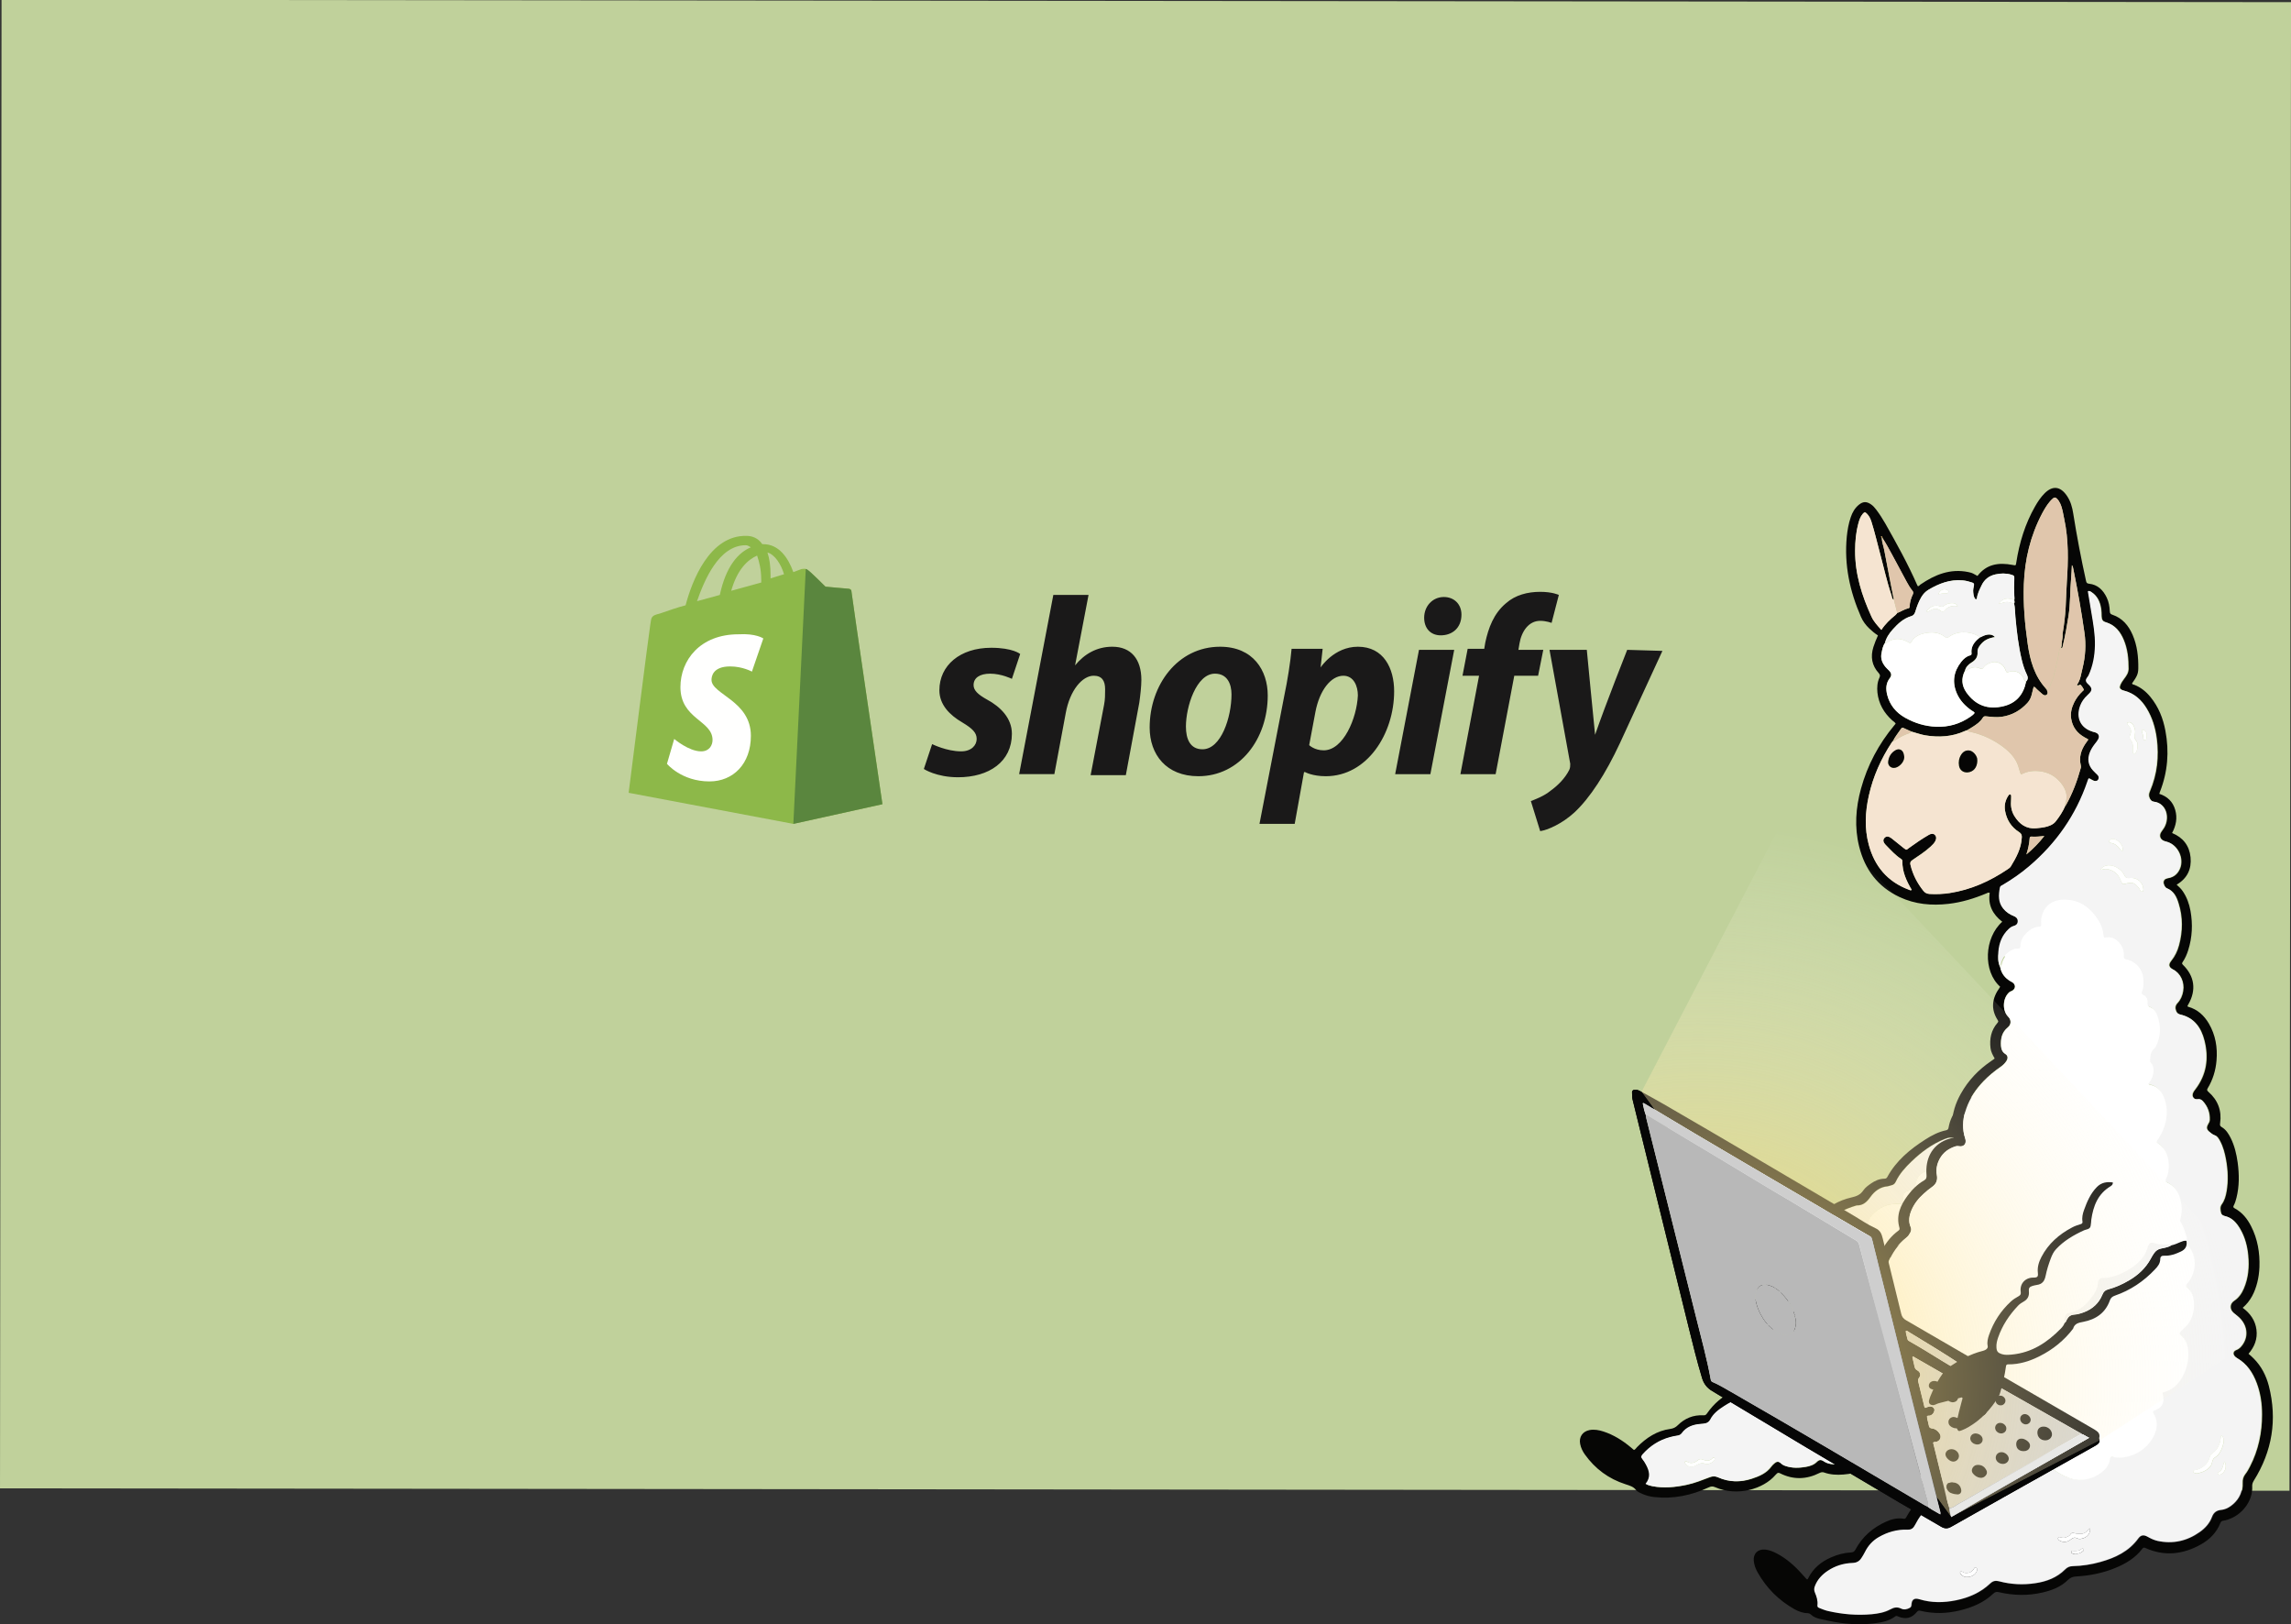 <?xml version="1.0" encoding="UTF-8"?><svg id="Lag_2" xmlns="http://www.w3.org/2000/svg" xmlns:xlink="http://www.w3.org/1999/xlink" viewBox="0 0 2096.17 1485.95"><rect x="0" y="0" width="2096.17" height="1485.95" fill="#333333" stroke="none"/><defs><style>.cls-1{fill:url(#Ikke-navngivet_forløb_2-3);}.cls-2{fill:url(#Ikke-navngivet_forløb_2-2);}.cls-3{fill:#060605;}.cls-4{fill:#060606;}.cls-5{fill:#050504;}.cls-6{fill:#f4f4f4;}.cls-7{fill:#f5e4d1;}.cls-8{fill:#fffffe;}.cls-9{fill:#fff;}.cls-10{fill:#e8e8e6;}.cls-11{fill:#efc661;}.cls-12{fill:#b8b8b8;}.cls-13{fill:#8db849;}.cls-14{fill:#cecece;}.cls-15{fill:#c0d19b;}.cls-16{fill:#c18d52;}.cls-17{fill:#e0c6ac;}.cls-18{fill:#070706;}.cls-19{fill:#1a1919;}.cls-20{fill:#5a863e;}.cls-21{fill:url(#Ikke-navngivet_forløb_2);}.cls-22{fill:url(#Ikke-navngivet_forløb_28);}</style><radialGradient id="Ikke-navngivet_forløb_28" cx="1553.62" cy="1263.47" fx="1553.62" fy="1263.47" r="511.68" gradientUnits="userSpaceOnUse"><stop offset="0" stop-color="#fcd354" stop-opacity=".8"/><stop offset="1" stop-color="#fff" stop-opacity="0"/></radialGradient><linearGradient id="Ikke-navngivet_forløb_2" x1="1695.01" y1="1122.53" x2="1556.27" y2="1307.83" gradientUnits="userSpaceOnUse"><stop offset="0" stop-color="#fff"/><stop offset="1" stop-color="#000"/></linearGradient><linearGradient id="Ikke-navngivet_forløb_2-2" x1="1837.8" y1="1332.81" x2="1837.38" y2="1333.37" xlink:href="#Ikke-navngivet_forløb_2"/><linearGradient id="Ikke-navngivet_forløb_2-3" x1="1884.47" y1="1298.17" x2="1764.34" y2="1458.6" xlink:href="#Ikke-navngivet_forløb_2"/></defs><g id="e4R1wGLqzuW1" shape-rendering="geometricPrecision" text-rendering="geometricPrecision"><rect class="cls-15" x="367.14" y="-365.58" width="1361.89" height="2094.77" transform="translate(365.2 1729.19) rotate(-89.94)"/><path class="cls-13" d="m682.29,498.81c1.9,0,2.84.95,4.74,1.9-11.37,4.74-22.75,17.06-28.43,43.6l-20.85,5.69c6.63-18.96,19.9-51.18,44.54-51.18Zm10.43,9.48c1.9,5.69,3.79,12.32,3.79,22.75v1.9l-27.49,7.58c5.69-19.9,15.16-28.43,23.69-32.22Zm24.64,17.06l-12.32,3.79v-2.84c0-8.53-.95-15.16-2.84-20.85,6.63,1.9,12.32,10.43,15.16,19.9Zm61.6,15.16c0-.95-.95-1.9-1.9-1.9-1.9,0-21.8-1.9-21.8-1.9,0,0-14.22-14.22-16.11-15.16-1.9-1.9-4.74-.95-5.69-.95,0,0-2.84.95-7.58,2.84-4.74-13.27-13.27-25.59-27.49-25.59h-.95c-3.79-5.69-9.48-7.58-14.22-7.58-34.12-.95-50.23,41.7-55.92,63.5-7.58,1.9-15.16,4.74-23.69,7.58-7.58,1.9-7.58,2.84-8.53,9.48-.95,4.74-19.9,154.49-19.9,154.49l150.69,28.43,81.51-18.01s-28.43-193.34-28.43-195.24Z"/><path class="cls-20" d="m776.11,538.62c-.95,0-20.85-1.9-20.85-1.9,0,0-14.22-14.22-16.11-15.16q-.95-.95-1.9-.95l-11.37,233.15,81.51-18.01s-28.43-193.34-28.43-195.24c0-.95-1.9-1.9-2.84-1.9"/><path class="cls-8" d="m698.4,584.11l-10.43,30.33s-8.53-4.74-19.9-4.74c-16.11,0-17.06,9.48-17.06,12.32,0,13.27,36.01,18.96,36.01,51.18,0,25.59-16.11,41.7-37.91,41.7-25.59,0-38.86-16.11-38.86-16.11l6.63-22.75s13.27,11.37,24.64,11.37c7.58,0,10.43-5.69,10.43-10.43,0-18.01-29.38-18.96-29.38-48.34,0-24.64,18.01-48.34,53.07-48.34,16.11-.95,22.75,3.79,22.75,3.79"/><path class="cls-19" d="m903.11,640.03c-8.53-4.74-12.32-8.53-12.32-13.27,0-6.63,5.69-10.43,15.16-10.43,10.43,0,19.9,4.74,19.9,4.74l7.58-22.75s-6.63-5.69-26.54-5.69c-28.43,0-47.39,16.11-47.39,38.86,0,13.27,9.48,22.75,20.85,29.38,9.48,5.69,13.27,9.48,13.27,15.16s-4.74,11.37-14.22,11.37c-13.27,0-26.54-6.63-26.54-6.63l-7.58,22.75s11.37,7.58,31.28,7.58c28.43,0,49.28-14.22,49.28-39.81,0-14.22-10.43-24.64-22.75-31.28m114.68-48.34c-14.22,0-25.59,6.63-34.12,17.06h0l12.32-64.45h-32.22l-31.28,163.96h32.22l10.43-55.92c3.79-20.85,15.16-34.12,25.59-34.12,7.58,0,10.43,4.74,10.43,12.32,0,4.74,0,9.48-.95,14.22l-12.32,64.45h32.22l12.32-66.34c.95-6.63,1.9-15.16,1.9-20.85,0-18.96-9.48-30.33-26.54-30.33m82.46,93.83c-11.37,0-15.16-9.48-15.16-20.85,0-18.01,9.48-48.34,26.54-48.34,11.37,0,15.16,9.48,15.16,18.96,0,20.85-9.48,50.23-26.54,50.23Zm16.11-93.83c-38.86,0-64.45,35.07-64.45,73.93,0,24.64,15.16,44.54,44.54,44.54,37.91,0,63.5-34.12,63.5-73.93,0-22.75-13.27-44.54-43.6-44.54Zm94.78,94.78c-8.53,0-13.27-4.74-13.27-4.74l5.69-30.33c3.79-19.9,14.22-33.17,25.59-33.17,9.48,0,13.27,9.48,13.27,18.01-.95,20.85-13.27,50.23-31.28,50.23Zm31.28-94.78c-21.8,0-34.12,18.96-34.12,18.96h0l1.9-17.06h-28.43c-.95,11.37-3.79,29.38-6.63,42.65l-22.75,117.52h32.22l8.53-47.39h.95s6.63,3.79,18.96,3.79c37.91,0,62.55-38.86,62.55-77.72,0-20.85-9.48-40.75-33.17-40.75Zm78.66-45.49c-10.43,0-18.01,8.53-18.01,18.96,0,9.48,5.69,16.11,15.16,16.11h0c10.43,0,18.96-6.63,18.96-18.96,0-9.48-6.63-16.11-16.11-16.11m-44.54,162.07h32.22l21.8-113.73h-32.22l-21.8,113.73Zm135.53-113.73h-22.75l.95-5.69c1.9-11.37,8.53-20.85,18.96-20.85,5.69,0,10.43,1.9,10.43,1.9l6.63-25.59s-5.69-2.84-17.06-2.84-22.75,2.84-31.28,10.43c-11.37,9.48-16.11,22.75-18.96,36.01l-.95,5.69h-15.16l-4.74,24.64h15.16l-17.06,90.04h32.22l17.06-90.04h21.8l4.74-23.69Zm76.77,0s-19.9,50.23-29.38,77.72h0c-.95-8.53-7.58-77.72-7.58-77.72h-34.12l18.96,104.25c0,1.9,0,3.79-.95,5.69-3.79,7.58-10.43,14.22-17.06,18.96-5.69,4.74-13.27,7.58-18.01,9.48l8.53,27.49c6.63-.95,19.9-6.63,31.28-17.06,14.22-13.27,28.43-35.07,41.7-63.5l38.86-84.35-32.22-.95Z"/><path class="cls-9" d="m1840.69,856.46c7.84-8.56,15.67-17.12,23.51-25.68,4.11-4.49,8.4-9.11,14.02-11.47,4.26-1.79,8.96-2.14,13.57-2.47,4.64-.33,9.48-.63,13.77,1.18,4.32,1.82,7.51,5.54,11.26,8.35,6.41,4.79,14.43,6.91,21.2,11.16,7.34,4.61,13,11.68,16.49,19.61,2.02,4.58,3.36,9.46,5.77,13.85,1.28,2.33,2.86,4.51,3.77,7.01,1.37,3.77,1.1,7.92,1.92,11.84,1.11,5.28,4.17,9.97,5.58,15.18s.52,11.82-4.24,14.37c-2.19,1.17-4.77,1.26-7.26,1.32-10.81.25-21.76.49-32.28-2.01-7.45-1.77-14.51-4.88-21.52-7.97-5.35-2.36-10.81-4.8-15.08-8.8-2.2-2.07-4.07-4.55-6.65-6.12-2.52-1.53-5.51-2.07-8.44-2.43-8.63-1.05-17.68-.84-25.53-4.58-6.19-2.95-11.02-8.07-15.7-13.08-6.16-6.6.88-13.85,5.83-19.26Z"/><g id="eiykg87c4owl17"><path id="eiykg87c4owl18" class="cls-6" d="m1830.16,1004.35c3.08.62,5.2,2.8,7.39,4.72,12.31,10.6,20.73,23.6,23.39,39.88.75,4.51,1.44,9.1.41,13.68-9.03,4.45-16.42,10.4-20.32,20.18-2.53,6.36-6.36,12.04-11.77,16.42.14-1.23-.41-2.05-1.16-3.01-5.06-6.02-8-13.07-9.17-20.86-.82-5.54-5.34-8.89-10.67-7.73-1.5.34-2.74.27-3.69-.89-1.44-1.64-3.49-2.39-5.34-3.22-6.29-2.67-12.45.62-14.64,7.66-.89,2.94-.96,2.94-3.83,2.33-3.63-.75-7.25-1.71-10.88-2.33-7.11-1.23-13.95,1.71-16.35,9.44-.55,1.64-.96,3.28-1.23,5.06-.48,2.87-.75,2.94-3.49,3.22-5.34.41-7.52,2.74-7.52,8.07s-.07,4.72-4.72,4.51c-9.3-.41-16.9,3.15-23.19,9.71-2.33,2.46-3.56,5.34-4.04,8.55-.14.96.07,1.98-.62,2.87-.68.75-1.64,1.64-2.46.62-1.5-1.78-3.56-1.64-5.47-2.05-5.27-.96-10.53-1.16-15.46,1.64-2.8,1.57-4.72,3.9-6.09,6.84-.89,1.98-1.03,3.83.07,5.75-2.6,1.37-5.27,1.3-7.73,2.19-7.46,2.67-10.06,11.01-5.34,17.44.68.89,1.37,1.78,1.5,2.94-6.77-.34-13.2-1.98-19.36-4.79-2.46-1.16-2.46-1.3-1.23-3.83,2.26-4.79,1.16-8.62-3.28-11.56-.68-.48-1.64-.68-1.98-1.57.21-1.09,1.03-1.71,1.78-2.33,6.43-4.99,14.02-7.94,21.48-10.88,1.64-.68,3.15-1.3,4.31-2.67,7.8-9.1,18.13-14.02,29.35-17.38,6.02.21,9.51-3.28,12.79-7.87,3.76-5.27,8.82-9.03,15.73-9.65,1.09-.07,2.12-.68,3.22-.89,2.05-.34,3.35-1.57,4.17-3.35,3.35-7.25,8.69-13,14.3-18.4,9.03-8.69,18.95-16.08,30.71-20.73,1.71-.68,3.49-1.3,5.4-1.16,4.1.21,5.61-1.03,6.09-5.13.34-2.74.82-5.4,1.71-8,2.33-6.98,6.43-12.66,13.34-15.67,7.52-3.56,15.6-6.02,23.87-7.8Z"/><path id="eiykg87c4owl19" class="cls-18" d="m1830.16,1004.35c-8.28,1.71-16.35,4.24-24.08,7.59-6.91,3.01-11.01,8.69-13.34,15.67-.89,2.6-1.37,5.27-1.71,8-.48,4.17-1.98,5.4-6.09,5.13-1.92-.14-3.69.48-5.4,1.16-11.77,4.65-21.68,12.04-30.71,20.73-5.68,5.47-10.94,11.22-14.3,18.4-.82,1.78-2.12,3.01-4.17,3.35-1.09.21-2.12.75-3.22.89-6.84.55-11.97,4.38-15.73,9.65-3.28,4.58-6.77,8.07-12.79,7.87-11.22,3.35-21.55,8.28-29.35,17.38-1.16,1.37-2.67,1.98-4.31,2.67-7.46,3.01-14.98,5.88-21.48,10.88-.75.62-1.57,1.23-1.78,2.33.34.89,1.23,1.16,1.98,1.57,4.45,2.94,5.54,6.84,3.28,11.56-1.23,2.6-1.3,2.74,1.23,3.83,6.16,2.8,12.59,4.45,19.36,4.79,5.2,1.5,10.6,1.64,15.87.82,10.94-1.71,20.45-5.95,25.58-16.83,1.44-3.08,3.22-3.56,6.43-2.6,4.17,1.3,8.35,2.67,12.72,2.19,10.26-1.09,18.33-5.88,23.87-14.64,2.8-4.38,5.2-5.34,10.26-4.04,4.72,1.23,8.48-.55,10.6-5.06.62-1.3,1.44-2.19,2.67-3.01,2.19-1.44,4.51-1.85,7.05-1.64,6.5.62,12.93.14,19.22-1.3,10.06-2.33,19.36-6.09,27.43-12.72,5.4-4.38,9.3-10.06,11.77-16.42,3.9-9.78,11.29-15.73,20.32-20.18-.34,7.59-2.46,14.64-6.5,21.07-1.71,2.74-4.51,4.58-6.22,7.39-.75,1.23-1.85,2.39-2.67,3.63-5.88,8.82-13.89,15.12-23.19,19.91-8.41,4.31-17.31,6.84-26.68,7.66-4.51.41-8.96.27-13.34-.75-1.5-.34-2.19,0-2.94,1.3-3.83,6.64-9.71,9.37-17.24,8.07-1.71-.27-2.46.34-3.22,1.64-2.53,4.38-5.88,8-9.99,10.94-9.58,6.84-19.97,9.17-31.4,5.54-1.57-.48-2.53-.41-3.35,1.09-.82,1.37-1.78,2.74-2.67,4.04-2.6,3.63-5.81,6.5-9.71,8.48-8.21,4.17-16.83,6.7-26.2,6.09-8.35-.55-16.55-1.78-24.56-4.1-3.97-1.16-7.73-2.67-11.08-5.2-1.23-.96-2.19-1.23-3.56,0-8.48,7.59-18.74,12.04-28.8,16.9-3.08,1.44-6.43,1.92-9.71,2.46-3.83.62-6.02-1.16-5.95-5.06,0-3.01.68-5.95,1.57-8.76q.96-3.08-2.05-3.76c-3.35-.68-6.43-1.92-9.1-4.1-2.74-2.19-2.94-3.42-1.09-6.29,2.26-3.56,5.47-6.02,9.23-7.87,8.48-4.24,17.31-6.64,26.82-7.05,3.97-.14,7.87-1.16,11.83-1.03,1.09,0,1.85-.34,2.39-1.3,2.87-5.06,7.39-8.35,12.45-10.94,4.51-2.33,9.23-4.24,14.23-5.4,1.3-.27,2.26-.82,2.94-1.98.55-.96,1.3-1.85,2.12-2.6,8.62-8.21,18.61-14.23,30.24-16.83,4.58-1.03,8.14-2.39,10.88-6.43,1.78-2.67,4.51-4.58,7.18-6.43,3.63-2.53,7.59-4.24,12.11-4.31,1.23,0,1.98-.34,2.67-1.5,8.14-14.98,20.8-25.45,34.89-34.41,5.88-3.76,12.04-6.98,18.95-8.41,1.5-.27,2.05-1.16,2.26-2.53,2.46-14.16,11.83-22.71,23.74-29.21.55-.27,1.23-.48,1.57-.96,1.98-2.94,4.93-3.22,7.94-2.87,4.99.82,9.92,2.39,14.02,5.88Z"/><path id="eiykg87c4owl20" class="cls-9" d="m1829.2,1099.17c-8,6.64-17.38,10.4-27.43,12.72-6.36,1.44-12.79,1.85-19.22,1.3-2.6-.21-4.86.21-7.05,1.64-1.23.75-2.05,1.71-2.67,3.01-2.12,4.51-5.81,6.29-10.6,5.06-4.99-1.3-7.46-.27-10.26,4.04-5.61,8.76-13.68,13.48-23.87,14.64-4.45.48-8.62-.89-12.72-2.19-3.22-1.03-4.99-.48-6.43,2.6-5.06,10.88-14.57,15.12-25.58,16.83-5.27.82-10.67.68-15.87-.82-.14-1.16-.82-2.05-1.5-2.94-4.65-6.5-2.05-14.78,5.34-17.44,2.46-.89,5.13-.82,7.73-2.19-1.09-1.85-.96-3.76-.07-5.75,1.37-2.87,3.28-5.2,6.09-6.84,4.93-2.8,10.19-2.6,15.46-1.64,1.85.34,3.97.21,5.47,2.05.89,1.03,1.78.14,2.46-.62.75-.82.48-1.85.62-2.87.48-3.28,1.71-6.16,4.04-8.55,6.36-6.64,13.89-10.12,23.19-9.71,4.65.21,4.72.82,4.72-4.51s2.19-7.66,7.52-8.07c2.74-.21,3.08-.34,3.49-3.22.27-1.71.75-3.35,1.23-5.06,2.39-7.73,9.23-10.74,16.35-9.44,3.63.62,7.25,1.57,10.88,2.33q2.87.62,3.83-2.33c2.19-7.05,8.35-10.33,14.64-7.66,1.85.82,3.9,1.5,5.34,3.22,1.03,1.16,2.19,1.23,3.69.89,5.34-1.16,9.78,2.19,10.67,7.73,1.16,7.73,4.1,14.78,9.17,20.86.96.89,1.5,1.78,1.37,2.94Z"/></g><g id="eiykg87c4owl21"><path id="eiykg87c4owl22" class="cls-3" d="m1831.94,843.26c-8.82-6.84-13.13-15.39-11.42-26.34-1.3-.75-2.12.07-3.01.41-11.15,4.65-22.64,8.21-34.68,9.58-15.46,1.78-30.51.48-44.81-6.22-19.97-9.37-31.81-25.31-37.01-46.38-4.38-17.72-3.08-35.3,1.71-52.74,5.88-21.48,16.14-40.77,30.44-57.94.41-.48.82-.96,1.3-1.57-.68-1.37-2.05-2.05-3.15-3.01-7.59-6.84-12.38-15.12-13.54-25.38-.48-4.79-.14-9.51,1.92-13.89.75-1.64.41-2.6-.68-3.9-6.36-6.98-7.73-14.98-4.93-23.94,1.16-3.56,2.53-6.98,4.17-10.6-2.87-1.85-5.54-4.04-8-6.43-3.22-3.08-5.75-6.5-7.52-10.53-10.26-23.39-15.46-47.68-13-73.33.62-6.09,1.64-12.04,3.63-17.85,1.5-4.45,3.76-8.41,7.46-11.42,3.76-3.01,6.84-3.15,10.88-.48,1.98,1.3,3.56,3.08,4.99,4.99,3.08,4.1,5.81,8.35,8.35,12.79,10.4,18.4,20.66,36.87,29.14,56.23.14.34.34.62.55.96,1.16.14,1.57-.96,2.39-1.5,13.2-9.03,27.29-14.78,43.71-11.42,1.57.34,3.15.68,4.58,1.44,1.3.68,2.6,1.44,3.9,2.12,8.35-11.01,19.63-12.45,32.15-10.06,2.94.55,2.94.68,3.35-2.19,2.8-18.06,8.07-35.37,17.17-51.3,2.46-4.31,5.2-8.48,8.76-12.04,7.05-7.05,14.23-6.77,20.39,2.26,3.35,4.86,4.93,10.53,5.81,16.35,3.28,20.59,7.18,41.11,11.7,61.5.34,1.64.75,2.39,2.74,2.6,7.94.82,12.93,5.88,16.21,12.72,1.92,3.97,2.6,8.28,2.8,12.66.07,1.71.62,2.46,2.39,3.01,9.1,3.08,14.78,9.85,18.47,18.4,4.24,9.78,5.34,20.11,5.2,30.65-.07,5.2-1.3,7.52-5.75,13.82.34,1.03,1.37.96,2.12,1.23,5.95,2.33,10.74,6.22,14.71,11.08,7.46,9.1,11.63,19.63,13.75,31.06,3.56,19.02,2.12,37.62-4.99,55.68-.21.55-.41,1.16-.62,1.92,7.46,2.39,12.45,7.25,14.57,14.71,2.12,7.32.82,14.23-2.87,21.14,10.06,4.1,15.87,11.63,16.9,22.23,1.03,10.6-2.87,19.22-12.72,25.04,2.12,1.92,4.1,3.76,5.61,6.02,3.69,5.4,5.88,11.49,7.05,17.92,2.19,12.18,1.64,24.28-2.12,36.12-1.23,3.83-2.8,7.46-5.06,10.74-.62.96-.75,1.5.21,2.46,10.74,10.4,12.45,23.19,5.06,36.12-.27.55-.62,1.03-.75,1.3-.14.96.34.96.62,1.03,8.48,2.39,14.5,7.94,18.88,15.39,6.09,10.47,8,21.82,6.98,33.79-.75,9.03-3.35,17.58-8.07,25.38-.89,1.5-.62,2.12.68,3.28,8.69,7.59,12.31,17.24,10.67,28.66-.21,1.64-.27,2.6,1.44,3.56,3.9,2.26,6.22,6.02,8.21,9.92,3.56,7.11,5.34,14.71,6.43,22.51,1.44,10.81,1.57,21.55-1.09,32.22-.62,2.39-1.3,4.79-2.46,6.98-.82,1.5-.41,2.05.96,2.8,6.84,3.69,11.42,9.51,14.84,16.21,6.02,11.77,8.14,24.42,7.66,37.56-.21,4.72-.82,9.44-1.98,14.02-2.26,8.82-6.02,16.83-13.34,23.12,6.91,5.06,11.49,11.56,12.59,19.97,1.09,8.41-1.71,15.67-7.25,22.1,1.64,1.44,3.28,2.8,4.72,4.31,7.05,7.05,11.42,15.67,13.89,25.17,7.8,30.78,3.08,59.65-13.75,86.53-1.09,1.78-1.64,3.35-1.5,5.47.62,11.56-7.32,23.67-18.88,28.87-2.39,1.09-4.86,1.98-7.46,2.33-1.37.21-2.19.62-2.74,2.05-3.49,8.82-9.85,15.25-17.99,19.77-16.21,9.03-33.04,11.01-50.42,3.28-1.3-.62-2.12-.75-3.08.62-6.43,8.48-15.25,13.68-24.97,17.65-11.36,4.65-23.26,6.98-35.5,7.66-3.15.14-5.4,1.09-7.8,3.42-6.29,6.16-14.3,9.23-22.78,11.22-13.41,3.15-26.88,2.87-40.29-.27-2.05-.48-3.35-.21-4.93,1.3-8.62,8.21-19.22,12.66-30.58,15.39-12.04,2.94-24.08,3.28-36.19.34-1.37-.34-2.19-.14-3.15,1.03-4.72,5.81-10.33,7.11-17.24,4.17-.96-.41-1.71-.75-2.67,0-5.61,4.17-12.18,5.4-18.88,6.29-14.37,1.78-28.53.62-42.62-2.46-2.19-.48-4.38-.89-6.57-1.37-3.28-.68-6.5-1.78-9.03-4.17-.89-.82-1.78-1.23-3.01-1.3-4.31-.07-8.28-1.57-12.04-3.63-14.43-8.14-25.72-19.43-33.79-33.86-1.78-3.15-3.01-6.57-3.42-10.19-.68-6.84,3.76-11.22,10.6-10.47,3.9.41,7.46,1.92,10.88,3.76,8.62,4.65,15.87,11.01,22.37,18.33,1.57,1.78,3.15,3.49,4.65,5.13.82.14.96-.34,1.16-.75,4.45-9.17,11.77-15.25,20.93-19.29,5.81-2.6,11.97-4.24,18.33-4.58,1.92-.14,3.08-.68,4.04-2.53,6.29-11.83,15.94-20.18,28.11-25.65,4.99-2.26,10.33-3.63,15.94-2.67,1.16.21,1.92-.21,2.39-1.16.41-.75.89-1.5,1.3-2.26,3.97-7.05,9.17-12.93,15.67-17.79.62-.48,1.57-.75,1.78-2.05-1.09-.27-2.26-.62-3.42-.89-6.98-1.71-13.82-3.9-20.66-6.16-6.64-2.19-12.52-6.02-18.61-9.37-3.28-1.78-6.57-3.56-9.71-5.54-1.64-1.03-3.01-1.09-4.79-.21-5.95,3.08-12.31,4.51-18.95,4.99-6.02.48-11.9.21-17.65-1.85-1.57-.55-2.74-.27-4.17.41-11.97,6.02-24.01,6.43-36.12.34-1.23-.62-2.05-.62-2.94.21-.48.41-.89.82-1.3,1.3-10.94,12.86-34.96,20.04-55.27,11.15-2.19-.96-3.76-.75-5.81.21-15.87,7.32-32.42,10.81-50,8.82-3.83-.41-7.59-1.44-11.08-3.01-1.92-.89-4.04-1.71-5.34-3.35-2.53-3.28-6.02-4.1-9.71-5.34-15.39-4.93-27.77-14.09-37.21-27.29-2.05-2.87-3.56-6.02-4.24-9.44-1.37-6.43,2.19-11.7,8.69-12.86,4.24-.75,8.41,0,12.45,1.3,9.51,3.08,17.72,8.28,25.31,14.64.96.75,1.85,1.57,2.74,2.33,1.37-.55,1.92-1.71,2.8-2.6,8.48-8.62,18.26-15.05,30.44-16.69,2.87-.41,4.86-1.37,6.91-3.42,6.36-6.29,14.16-9.51,23.19-9.03,1.85.14,2.67-.41,3.69-1.98,6.02-8.62,13.75-15.32,23.33-19.77,7.94-3.69,16.35-5.88,25.11-6.64,4.79-.41,9.44.27,13.68,2.6,1.44.75,2.19.68,2.87-.82.48-1.09,1.3-2.12,1.98-3.15,6.5-10.88,16.49-16.14,28.73-17.65,2.12-.27,3.15-.96,4.04-2.87,3.83-7.94,9.65-14.09,17.31-18.47,2.26-1.3,4.72-2.46,7.32-2.67,2.19-.21,2.8-1.3,3.56-3.01,2.8-6.7,6.22-13,11.7-17.92,3.01-2.74,6.43-4.65,10.26-5.95,1.57-.55,1.85-.96,1.5-2.6-3.63-18.13.14-35.02,8.96-51.03,3.63-6.57,8.28-12.38,14.43-16.9.96-.68,1.5-1.3,1.09-2.74-3.22-11.08.89-20.52,7.32-29.21,4.17-5.61,9.03-10.6,15.19-14.09,2.12-1.23,2.46-2.67,2.26-5.13-1.16-13.89,4.38-26.88,18.61-32.29,1.92-.75,4.04-1.16,6.16-1.78-.82-3.97-1.44-7.87-1.37-11.9.07-10.19,3.08-19.56,8.07-28.39,6.84-12.18,16.21-21.96,27.7-29.76.89-.62,1.85-1.23,2.74-1.92.07-.07.14-.21.41-.55-1.64-2.87-3.35-5.88-3.76-9.37-1.03-8.55.55-16.35,6.29-22.98.68-.82,1.16-1.3.41-2.46-6.7-10.26-5.34-20.18,1.57-29.76.21-.27.34-.62.55-.96-15.94-14.23-14.57-44.74,1.92-59.45Zm-109.59-351.13c.07-.82-.34-1.64-1.03-1.5-.48.14-.21,1.09.41,1.5.07,3.9,1.57,7.46,2.26,11.22,2.8,15.12,5.81,30.17,8.76,45.22-1.92-.55-1.64-2.33-2.05-3.63-4.24-12.59-7.05-25.58-10.53-38.44-2.67-9.85-4.86-19.77-8-29.48-.82-2.67-2.05-5.06-4.04-7.05-1.71-1.71-2.19-1.71-3.83.14-2.26,2.6-3.28,5.81-4.1,9.1-2.12,8-2.87,16.14-2.87,24.35-.14,21.48,6.16,41.39,14.98,60.61,2.05,4.51,5.61,8.14,9.03,12.11,3.49-5.47,8.07-9.65,12.86-13.61.62-.55,1.09-1.23,1.64-1.85,3.42-1.3,6.5-3.49,10.19-4.24,1.16-.21,1.09-1.09,1.16-1.98.21-3.76,1.23-7.32,2.87-10.67.75-1.5.48-2.46-.48-3.63-2.05-2.53-3.63-5.34-5.2-8.14-4.45-8.21-8.76-16.42-13.2-24.56-2.74-5.27-5.61-10.47-8.82-15.46Zm164.86,87.35c1.37-7.87,2.26-15.73,2.74-23.67.48-7.8.55-15.67,1.09-23.46,1.3-19.29,1.71-38.44-2.39-57.53-1.03-4.86-1.64-9.78-3.76-14.37-.82-1.71-1.78-3.28-3.22-4.51-.96-.89-1.98-1.03-3.01-.21-1.03.89-2.05,1.85-2.94,2.87-2.94,3.42-5.2,7.25-7.32,11.22-10.67,20.25-15.87,42-16.69,64.78-.68,18.26.96,36.53,3.56,54.66,2.12,14.84,6.02,28.94,16.42,40.43.41.48.75.96,1.09,1.44.07.21.14.48.21.68.55,1.3.89,2.74-.41,3.76-1.5,1.16-2.87.27-4.04-.68-1.71-1.37-3.28-3.01-4.99-4.45-.89-.75-1.37-2.05-2.87-2.12-.68,2.67-1.3,5.2-1.92,7.66-.68,2.67-1.98,5.06-3.83,7.11-6.36,6.91-14.09,11.29-23.46,12.66-4.72.68-9.44.07-14.09-.41-1.37-.14-2.33-.14-3.15,1.16-2.33,3.83-5.88,6.29-9.58,8.62-1.57.96-3.15,1.92-4.72,2.87-.68.21-1.44.41-2.12.75-11.7,5.34-23.87,6.02-36.32,3.97-4.38-.75-8.55-2.39-12.86-3.49-2.33-1.09-4.65-2.12-6.98-3.22-.89-.41-1.64-.34-2.19.55-2.53,3.76-5.47,7.18-7.46,11.29-.34.34-.68.68-.96,1.09-9.92,15.12-17.24,31.33-21.14,48.98-3.28,14.84-4.04,29.83-.07,44.67,5.34,19.77,17.1,33.93,36.53,41.18.89.34,1.71,1.09,2.8.27-4.79-8.07-8.76-16.49-8.55-26.2,0-.96-.41-1.57-1.23-2.12-5.27-3.42-9.37-8.07-13.75-12.52-2.74-2.74-3.08-4.93-1.37-6.77,1.64-1.78,3.69-1.71,6.64.55,3.63,2.8,7.18,5.75,10.74,8.62,3.01,2.39,2.67,1.78,4.99.07,5.95-4.31,11.97-8.48,18.33-12.11,2.26-1.3,4.17-1.09,5.47.21,1.37,1.37,1.5,3.28.34,5.54-1.03,2.05-2.67,3.56-4.31,5.13-5.13,4.72-11.08,8.48-16.76,12.38-1.78,1.23-2.12,2.33-1.71,4.24,2.12,8.89,6.16,16.76,11.83,23.81,1.5,1.92,3.35,2.74,5.75,2.87,6.09.34,12.18.07,18.2-.82,19.56-3.01,37.08-10.88,53.29-21.89,1.03-.68,2.05-1.44,2.74-2.46,4.99-8.21,9.58-16.55,10.06-26.54.14-2.26-.48-3.56-2.39-4.79-7.18-4.58-11.49-11.22-12.93-19.63-.89-5.13.27-9.85,3.22-14.16.34-.55.89-1.03,1.57-.82.62.21.82.82.82,1.5-.07,1.71-.07,3.49-.14,5.2-.34,4.72.68,9.23,3.15,13.2,4.58,7.39,10.81,11.97,19.97,11.08,2.6-.27,5.2-.48,7.73-1.03,3.83-.82,7.66-2.19,10.06-5.27,3.42-4.38,6.5-9.1,8.76-14.23.27-.27.55-.55.68-.82,5.95-10.67,10.19-22.1,13.48-33.86.27-.89.14-1.71-.07-2.53-1.64-7.11.27-13.54,4.17-19.43.89-1.3,1.78-2.6,2.67-3.76-.14-.34-.21-.48-.27-.55-.96-.55-1.98-1.03-2.94-1.57-6.84-3.76-11.15-9.37-12.38-17.17-.82-5.4.48-10.33,2.87-15.12,1.92-3.83,4.51-7.11,7.59-10.06.48-.48,1.44-.96.96-1.78-.68-1.3-1.5-2.6-2.46-3.69-.96-1.09-2.05.62-3.15.21-.21-.07-.27-.34-.55-.62,2.53-3.15,3.35-7.05,4.17-10.94.27-1.44.62-2.94,1.03-4.38,2.6-10.6,3.28-21.41,1.71-32.22-2.8-19.56-6.22-38.99-10.19-58.35-.21-1.16-.34-2.39-1.3-3.49-.21,4.1-.27,7.94-.68,11.77-1.09,11.63-.62,23.33-2.46,34.96-1.44,9.1-3.01,18.13-5.2,27.09-.21.89-.07,2.12-1.57,2.05.14-1.23.82-2.39.48-3.63.34-.48.41-1.03.21-1.57.41-2.46.89-4.93.75-7.39,0-.21,0-.48,0-.75Zm-44.26-30.51c.34-1.37.07-2.74,0-4.1-.21-4.99-.27-9.92,0-14.91.14-2.94,0-3.42-2.87-4.24-4.72-1.37-9.58-1.3-14.37-.21-5.81,1.3-10.12,4.58-12.66,9.99-1.78,3.83-3.76,7.52-4.31,11.83-.07.48-.34.89-1.09,1.03-1.85-1.64-1.98-4.04-2.26-6.36-.21-2.12.14-4.24.62-6.29.34-1.5-.14-2.26-1.57-2.74-2.8-.96-5.68-1.71-8.69-1.98-11.56-1.09-21.75,2.87-31.4,8.62-2.67,1.57-4.86,3.9-6.43,6.64-2.46,4.17-4.1,8.76-5.54,13.34-.68,2.19-1.71,3.56-3.69,4.1-6.98,2.05-12.11,6.77-16.76,11.97-3.35,3.69-6.16,7.8-7.39,12.72-1.92,2.74-2.39,5.88-3.08,9.03-.89,4.31.21,8.07,2.74,11.56,1.23,1.71,2.87,3.08,4.31,4.65,2.12,2.19,2.39,4.31.55,6.7-3.63,4.72-3.76,9.85-2.46,15.19,2.33,9.44,8.21,16.42,16.49,21.07,8.76,4.93,18.2,7.8,28.32,8.21,11.36.48,21.62-2.53,30.92-8.89,1.57-1.09,3.22-2.19,4.31-3.76-.75-1.23-1.85-1.57-2.8-2.19-5.81-4.04-10.6-9.03-13.48-15.6-4.51-10.4-2.94-20.11,4.04-29,2.12-2.67,4.58-4.93,8-5.81,1.23-.34,1.5-.89,1.37-2.12-.55-4.99,1.64-8.89,5.13-12.18.68-.68,1.5-1.3,2.26-1.98,2.39-1.03,4.65-2.39,7.25-2.74,2.53-.34,4.86.07,6.84,2.26-6.5,1.09-10.19,3.15-13.48,7.32-1.5,1.92-2.67,4.04-2.46,6.43.34,4.58-1.85,7.32-5.54,9.58-2.87,1.71-5.2,4.1-6.02,7.59-3.49,6.84-2.94,13.48,1.37,19.63,8.48,11.97,19.91,16.14,34.13,12.59,11.56-2.87,18.26-10.88,20.52-22.51,1.85-1.98,1.85-3.97.62-6.36-2.05-4.1-3.42-8.48-4.51-12.93-3.22-13.13-4.72-26.54-5.95-39.95-.34-4.04-.21-8.14-1.16-12.11.68-.89.41-1.98.21-3.08Zm-12.86,335.81c1.09,5.88,4.38,10.12,9.58,12.93.55.27,1.16.55,1.64.89,3.15,2.19,2.94,6.02-.48,7.8-.75.41-1.64.55-2.33,1.16-6.22,5.2-6.84,16.76-1.16,22.44,2.87,2.87,2.94,7.18-.27,9.78-5.54,4.45-6.77,10.47-6.29,17.03.21,2.87,1.09,5.47,3.9,7.25,2.6,1.64,2.67,4.1.89,6.77-1.37,2.12-3.15,3.76-5.27,5.2-5.54,3.83-10.67,8.07-15.39,12.93-6.98,7.25-12.59,15.39-15.94,24.9-2.8,7.87-3.76,15.94-1.92,24.22.34,1.44.89,2.87,1.23,4.31.89,4.17-1.64,6.84-5.81,6.16-1.03-.14-1.92-.27-2.87,0-6.43,1.92-11.63,5.54-14.91,11.56-2.53,4.65-3.56,9.51-2.6,14.78.82,4.58-.41,8.21-4.38,10.94-2.67,1.85-5.13,3.9-7.52,6.09-4.79,4.24-8.76,9.17-11.29,15.12-2.12,5.06-3.08,10.26-.75,15.53.75,1.71.48,3.35-.34,4.99-.96,1.78-1.98,3.42-3.63,4.65-7.73,6.09-13.13,13.89-16.76,22.92-5.4,13.2-7.46,26.75-3.08,40.77.21.68.34,1.44.41,2.19.07,2.12-.41,2.39-2.6,2.19-6.09-.68-9.65,1.23-12.38,6.64-.21.41-.48.89-.68,1.3-3.28,2.39-5.81,5.4-7.73,8.89-1.37,2.46-2.67,5.06-3.97,7.59-1.23,2.53-2.87,4.38-5.88,5.2-4.58,1.3-8.62,3.83-12.31,6.84-5.06,4.17-8.76,9.51-12.79,14.5-1.78,2.12-3.69,3.56-6.43,4.1-4.04.82-7.94,1.92-11.83,3.35-3.28,1.23-6.5,2.67-8.96,5.2-3.63,3.69-7.25,7.52-10.67,11.42-1.44,1.64-2.94,2.19-4.86,1.98-1.5-.21-2.94-.55-4.38-.96-3.56-.96-7.11-1.23-10.74-.75-11.01,1.3-21.27,4.93-30.58,10.94-4.99,3.28-9.78,6.77-12.66,12.31-.89,1.71-2.33,2.94-4.24,3.42-1.57.41-3.22.55-4.79.62-6.84.55-12.86,2.67-17.1,8.48-1.03,1.37-2.39,1.98-4.1,2.19-2.19.27-4.38.75-6.57,1.37-10.06,2.67-18.33,8.07-25.17,15.8-1.23,1.44-1.64,2.53-.27,4.17,1.3,1.5,2.33,3.22,3.28,4.99,3.28,5.88,4.79,11.77-.21,17.79,2.05,1.16,4.04,1.71,6.09,2.12,10.47,1.98,20.8.89,31.06-1.23,7.46-1.57,14.5-4.45,21.55-7.11,2.6-.96,4.99-.89,7.52.27,9.99,4.45,20.32,4.58,30.58,1.23,6.84-2.26,13.54-4.99,17.99-11.22.68-1.03,1.64-1.85,2.6-2.67,2.33-2.12,4.24-2.19,6.5,0,1.23,1.16,2.6,1.78,4.17,2.33,6.09,1.98,12.24,1.78,18.4.68,3.69-.62,7.18-1.78,9.99-4.58,2.05-2.05,4.04-2.19,6.36-.48,2.53,1.78,5.4,2.46,8.41,2.67,3.35.27,6.7.07,10.06-.27,5.88-.62,11.36-2.53,16.62-5.2,2.8-1.44,5.34-1.3,8.07.41,5.75,3.69,11.7,7.05,17.79,10.12,13.13,6.64,27.29,9.78,41.59,12.66,4.1.82,4.51.27,6.09-3.49.48-1.16.96-2.33,1.64-3.35,2.6-4.17,5.95-7.66,10.67-9.44,1.37-.48,3.15-1.3,4.17.14.96,1.3-.55,2.53-1.3,3.49-3.83,4.72-5.75,10.12-6.43,16.01-.07.62-.34,1.23-.34,1.85-.21,4.1-2.46,6.5-6.22,7.94-4.65,1.78-9.03,4.17-13,7.18-6.16,4.65-10.6,10.74-14.09,17.58-1.5,2.94-3.28,4.38-6.91,4.31-9.37-.34-18.2,2.19-26.34,6.84-5.68,3.28-9.85,7.94-12.66,13.75-.96,1.92-2.05,3.69-3.22,5.47-1.92,2.94-4.51,4.24-8.07,4.38-8.07.27-15.67,2.6-22.44,7.05-5.4,3.56-9.71,8.07-12.04,14.3-.75,1.98-.75,3.76.07,5.75,1.5,3.69,2.74,7.52,2.33,11.56-.14,1.37.41,2.05,1.57,2.53,2.67,1.03,5.27,2.12,8.07,2.8,13.2,3.01,26.54,4.1,39.95,2.94,5.95-.55,11.9-1.64,17.17-4.51,3.35-1.85,6.36-2.26,9.85-.62,2.53,1.23,5.13.68,7.52-.55,1.16-.62,1.78-1.44,1.85-2.94.21-4.72,2.53-6.5,7.11-5.13,11.08,3.42,22.3,3.28,33.52,1.03,11.77-2.33,22.51-7.05,31.4-15.39,2.53-2.39,4.93-2.87,8.07-2.05,10.94,2.94,22.03,3.49,33.25,1.78,10.26-1.57,19.77-5.06,27.23-12.59,1.98-1.98,4.1-2.94,6.91-3.01,8.62-.14,17.1-1.44,25.38-3.83,13.68-3.83,26.06-9.65,34.75-21.62,2.26-3.08,4.86-3.42,8.21-1.57,2.94,1.64,5.95,3.15,9.23,3.9,14.16,3.08,27.09.21,38.85-8.21,4.93-3.56,8.89-8,11.08-13.75,1.5-4.04,4.17-5.95,8.28-6.36,4.51-.48,8.21-2.67,11.49-5.68,5.54-5.13,8.21-11.49,7.94-18.95-.14-3.15.48-5.75,2.46-8.28,1.71-2.12,3.01-4.58,4.24-6.98,7.66-14.91,11.01-30.78,11.01-47.47,0-9.92-1.37-19.56-4.86-28.87-3.56-9.44-8.82-17.51-17.79-22.71-.75-.41-1.44-.96-2.05-1.57-2.12-2.19-1.71-4.86,1.16-5.88,2.39-.89,3.97-2.46,5.4-4.38,5.54-7.32,5.06-16.69-1.3-23.94-1.92-2.19-4.24-3.83-6.43-5.61-3.83-3.22-3.76-8.35.27-11.01,4.24-2.8,6.98-6.7,8.89-11.22,4.24-9.71,5.06-19.91,4.1-30.3-.82-8.62-3.01-16.9-7.39-24.42-3.22-5.47-7.18-10.12-13.82-11.63-1.64-.34-3.22-1.23-3.63-2.94-.62-2.67-1.16-5.4.62-7.87,2.67-3.63,3.69-7.8,4.45-12.18,1.57-9.44,1.16-18.81-.48-28.18-1.09-6.16-2.6-12.18-5.61-17.72-1.16-2.12-2.33-4.31-4.72-5.06-1.98-.68-3.42-1.98-4.93-3.22-2.53-2.05-2.87-3.97-1.23-6.84.75-1.3,1.5-2.6,1.57-4.1.21-6.5-1.85-12.24-6.22-17.03-1.09-1.23-2.46-2.05-4.24-1.78-1.98.27-3.76-.07-4.79-1.98-1.09-1.92-.27-3.63.68-5.27.34-.55.68-1.03,1.09-1.5,10.6-13.61,12.72-28.94,8.55-45.15-2.94-11.56-9.23-20.66-21.82-23.53-.34-.07-.68-.21-1.09-.34-1.5-.55-2.39-1.57-2.94-3.08-1.09-2.74-.75-4.99,1.3-7.18,2.87-3.08,4.45-6.84,5.13-11.01,1.37-8.07-2.39-16.21-9.1-19.63-3.97-1.98-4.65-4.45-1.85-7.94,3.42-4.24,5.75-9.03,7.11-14.23,3.49-12.93,3.63-25.79-.41-38.58-1.78-5.81-4.31-11.15-10.6-13.61-1.85-.68-3.42-4.24-3.01-6.02.48-2.39,2.39-2.87,4.45-3.28,5.06-.89,8.48-3.97,10.47-8.62,3.9-9.3-1.57-21.21-11.15-24.35-1.16-.41-2.39-.62-3.56-1.09-3.42-1.44-4.51-4.86-2.53-8,.89-1.5,2.12-2.8,2.94-4.31,5.4-9.71,1.37-22.23-9.3-23.46-2.33-.27-3.63-1.85-4.38-4.04-.75-2.05-.27-3.9.55-5.75,6.57-15.53,8.35-31.6,6.16-48.23-1.3-9.71-4.04-18.95-9.17-27.36-4.79-7.94-11.29-13.82-20.52-16.21-.62-.14-1.23-.27-1.78-.55-2.33-1.09-2.8-2.39-1.78-4.79.89-2.05,2.12-3.9,3.49-5.68,2.05-2.67,3.97-5.47,3.97-9.03.07-9.03-.82-17.92-4.31-26.34-3.15-7.59-7.87-13.75-16.35-16.21-2.94-.89-3.83-2.39-3.97-5.54-.07-2.26-.07-4.51-.41-6.7-.96-6.5-3.49-12.18-9.37-15.73-.68-.41-1.37-1.09-2.46-.27,1.09,6.7,2.19,13.41,3.35,20.11,1.57,9.71,3.35,19.36,3.15,29.28-.21,9.51-1.85,18.74-5.88,27.5-.75,1.64-2.6,2.94-2.39,4.93.27,1.92,2.12,2.94,3.35,4.38,2.33,2.74,2.26,4.45-.27,7.11-.62.62-1.23,1.23-1.85,1.85-2.8,2.74-5.13,5.81-6.5,9.44-4.1,11.08.34,20.32,11.08,23.67.96.27,1.92.48,2.87.82,2.94,1.09,3.97,3.42,2.53,6.22-.75,1.44-1.78,2.67-2.8,3.97-1.98,2.53-3.76,5.27-4.93,8.28-2.26,6.02-1.44,11.49,2.94,16.28,1.23,1.37,2.67,2.6,3.97,3.97,1.23,1.3,1.78,2.74.82,4.38-.82,1.44-2.67,1.85-4.65.89-1.3-.62-2.53-1.37-3.76-2.05-.34.34-.55.48-.68.68-.27.68-.55,1.37-.75,2.12-10.53,30.92-28.59,56.64-53.36,77.71-7.52,6.36-15.53,11.97-24.01,16.96-1.03.62-2.39.96-2.67,2.39-1.3,6.7-1.78,13.34,2.87,19.22,2.67,3.35,6.02,5.47,9.92,7.05,2.12.82,3.56,2.33,3.49,4.79-.07,2.33-1.57,3.63-3.63,4.17-1.92.48-3.35,1.64-4.72,2.87-6.09,5.61-8.76,12.86-9.37,20.93-.89,4.52-1.03,9.3,1.16,13.75Zm40.36-119.92c-3.97.34-7.73.82-11.63.55-1.09-.07-1.71.27-1.78,1.37-.34,5.06-1.37,9.99-3.01,14.91,6.09-4.99,11.49-10.53,16.42-16.83Z"/><path id="eiykg87c4owl23" class="cls-6" d="m1830.09,884.78c-2.19-4.45-2.05-9.17-1.71-13.89.62-8.07,3.35-15.25,9.37-20.93,1.37-1.3,2.8-2.39,4.72-2.87,2.12-.55,3.56-1.85,3.63-4.17.07-2.46-1.37-3.97-3.49-4.79-3.9-1.5-7.25-3.69-9.92-7.05-4.65-5.88-4.17-12.45-2.87-19.22.27-1.44,1.64-1.78,2.67-2.39,8.48-4.99,16.55-10.6,24.01-16.96,24.76-21.07,42.82-46.79,53.36-77.71.21-.68.48-1.44.75-2.12.07-.21.34-.34.68-.68,1.23.68,2.46,1.44,3.76,2.05,1.98.89,3.83.55,4.65-.89.96-1.64.48-3.15-.82-4.38-1.3-1.3-2.74-2.53-3.97-3.97-4.38-4.79-5.2-10.26-2.94-16.28,1.16-3.01,2.94-5.75,4.93-8.28,1.03-1.3,2.05-2.53,2.8-3.97,1.44-2.8.41-5.13-2.53-6.22-.96-.34-1.92-.48-2.87-.82-10.74-3.35-15.19-12.59-11.08-23.67,1.37-3.69,3.63-6.77,6.5-9.44.62-.62,1.23-1.23,1.85-1.85,2.53-2.67,2.6-4.38.27-7.11-1.23-1.37-3.08-2.39-3.35-4.38-.27-1.92,1.57-3.22,2.39-4.93,4.04-8.76,5.68-17.99,5.88-27.5.21-9.85-1.5-19.56-3.15-29.28-1.09-6.7-2.19-13.48-3.35-20.11,1.03-.75,1.78-.07,2.46.27,5.95,3.56,8.48,9.23,9.37,15.73.34,2.19.34,4.45.41,6.7.14,3.22.96,4.72,3.97,5.54,8.41,2.46,13.2,8.62,16.35,16.21,3.42,8.41,4.38,17.31,4.31,26.34,0,3.56-1.92,6.36-3.97,9.03-1.37,1.78-2.6,3.63-3.49,5.68-1.03,2.39-.55,3.69,1.78,4.79.55.27,1.16.41,1.78.55,9.23,2.39,15.73,8.28,20.52,16.21,5.13,8.41,7.87,17.65,9.17,27.36,2.19,16.62.41,32.77-6.16,48.23-.82,1.85-1.3,3.69-.55,5.75.82,2.19,2.05,3.76,4.38,4.04,10.74,1.23,14.71,13.68,9.3,23.46-.82,1.5-2.05,2.8-2.94,4.31-1.92,3.15-.89,6.57,2.53,8,1.16.48,2.39.75,3.56,1.09,9.58,3.15,15.05,15.05,11.15,24.35-1.98,4.65-5.4,7.66-10.47,8.62-2.05.34-3.97.89-4.45,3.28-.34,1.71,1.23,5.27,3.01,6.02,6.29,2.46,8.82,7.8,10.6,13.61,3.97,12.79,3.9,25.72.41,38.58-1.44,5.2-3.76,9.99-7.11,14.23-2.8,3.49-2.12,5.95,1.85,7.94,6.7,3.35,10.53,11.56,9.1,19.63-.68,4.1-2.26,7.87-5.13,11.01-2.05,2.19-2.39,4.45-1.3,7.18.62,1.5,1.5,2.53,2.94,3.08.34.14.68.27,1.09.34,12.66,2.87,18.88,11.97,21.82,23.53,4.1,16.21,1.98,31.6-8.55,45.15-.41.48-.75,1.03-1.09,1.5-.96,1.64-1.78,3.35-.68,5.27s2.8,2.33,4.79,1.98c1.85-.27,3.15.55,4.24,1.78,4.38,4.86,6.43,10.53,6.22,17.03-.07,1.57-.75,2.8-1.57,4.1-1.64,2.87-1.3,4.79,1.23,6.84,1.5,1.23,2.94,2.53,4.93,3.22,2.33.82,3.56,3.01,4.72,5.06,3.01,5.54,4.51,11.56,5.61,17.72,1.64,9.37,2.05,18.74.48,28.18-.75,4.31-1.78,8.55-4.45,12.18-1.85,2.46-1.3,5.27-.62,7.87.41,1.71,1.98,2.53,3.63,2.94,6.64,1.5,10.6,6.16,13.82,11.63,4.45,7.52,6.64,15.8,7.39,24.42.96,10.4.14,20.59-4.1,30.3-1.98,4.51-4.72,8.41-8.89,11.22-4.04,2.67-4.1,7.8-.27,11.01,2.19,1.85,4.51,3.49,6.43,5.61,6.36,7.25,6.84,16.55,1.3,23.94-1.44,1.92-3.01,3.49-5.4,4.38-2.87,1.03-3.28,3.69-1.16,5.88.62.62,1.3,1.16,2.05,1.57,8.96,5.2,14.23,13.27,17.79,22.71,3.49,9.3,4.86,18.95,4.86,28.87,0,16.69-3.28,32.56-11.01,47.47-1.23,2.39-2.53,4.86-4.24,6.98-1.98,2.53-2.6,5.13-2.46,8.28.34,7.52-2.39,13.89-7.94,18.95-3.28,3.01-6.98,5.2-11.49,5.68-4.1.41-6.77,2.33-8.28,6.36-2.12,5.75-6.09,10.19-11.08,13.75-11.77,8.35-24.69,11.29-38.85,8.21-3.28-.75-6.29-2.26-9.23-3.9-3.35-1.85-5.95-1.5-8.21,1.57-8.69,11.97-21.07,17.79-34.75,21.62-8.28,2.33-16.76,3.63-25.38,3.83-2.8.07-4.86.96-6.91,3.01-7.52,7.52-16.96,11.08-27.23,12.59-11.22,1.71-22.3,1.16-33.25-1.78-3.22-.82-5.54-.34-8.07,2.05-8.82,8.35-19.56,13-31.4,15.39-11.22,2.26-22.44,2.39-33.52-1.03-4.58-1.37-6.91.34-7.11,5.13-.07,1.5-.62,2.33-1.85,2.94-2.39,1.23-4.99,1.78-7.52.55-3.49-1.71-6.5-1.23-9.85.62-5.34,2.87-11.22,3.97-17.17,4.51-13.48,1.23-26.82.07-39.95-2.94-2.8-.62-5.4-1.78-8.07-2.8-1.23-.48-1.78-1.16-1.57-2.53.48-4.1-.75-7.87-2.33-11.56-.82-1.98-.82-3.76-.07-5.75,2.33-6.22,6.64-10.74,12.04-14.3,6.84-4.51,14.37-6.77,22.44-7.05,3.63-.14,6.16-1.44,8.07-4.38,1.16-1.78,2.26-3.56,3.22-5.47,2.87-5.81,6.98-10.47,12.66-13.75,8.14-4.72,16.96-7.18,26.34-6.84,3.63.14,5.4-1.37,6.91-4.31,3.49-6.84,7.94-12.93,14.09-17.58,3.97-3.01,8.35-5.4,13-7.18,3.76-1.44,6.02-3.83,6.22-7.94,0-.62.27-1.23.34-1.85.68-5.95,2.6-11.36,6.43-16.01.75-.96,2.33-2.19,1.3-3.49-1.03-1.37-2.8-.62-4.17-.14-4.79,1.71-8.07,5.2-10.67,9.44-.68,1.03-1.16,2.19-1.64,3.35-1.57,3.76-1.98,4.31-6.09,3.49-14.23-2.87-28.46-6.02-41.59-12.66-6.09-3.08-12.04-6.43-17.79-10.12-2.67-1.71-5.27-1.85-8.07-.41-5.2,2.67-10.67,4.65-16.62,5.2-3.35.34-6.7.55-10.06.27-3.01-.21-5.81-.89-8.41-2.67-2.39-1.64-4.38-1.57-6.36.48-2.8,2.8-6.22,3.9-9.99,4.58-6.16,1.09-12.31,1.3-18.4-.68-1.57-.48-2.94-1.16-4.17-2.33-2.33-2.19-4.24-2.12-6.5,0-.89.82-1.85,1.71-2.6,2.67-4.45,6.22-11.15,9.03-17.99,11.22-10.26,3.35-20.52,3.28-30.58-1.23-2.53-1.16-4.93-1.23-7.52-.27-7.11,2.67-14.09,5.54-21.55,7.11-10.26,2.19-20.59,3.22-31.06,1.23-2.05-.41-4.04-.89-6.09-2.12,4.99-6.02,3.49-11.9.21-17.79-.96-1.71-1.98-3.49-3.28-4.99-1.37-1.64-.96-2.74.27-4.17,6.84-7.73,15.19-13.13,25.17-15.8,2.19-.55,4.38-1.09,6.57-1.37,1.71-.21,3.08-.82,4.1-2.19,4.17-5.81,10.26-7.94,17.1-8.48,1.57-.14,3.22-.21,4.79-.62,1.85-.48,3.35-1.71,4.24-3.42,2.8-5.54,7.66-9.1,12.66-12.31,9.3-6.09,19.56-9.65,30.58-10.94,3.63-.41,7.18-.21,10.74.75,1.44.41,2.87.75,4.38.96,1.98.27,3.49-.34,4.86-1.98,3.42-3.9,6.98-7.73,10.67-11.42,2.46-2.53,5.68-3.97,8.96-5.2,3.83-1.44,7.8-2.6,11.83-3.35,2.67-.55,4.65-1.92,6.43-4.1,4.1-4.99,7.8-10.33,12.79-14.5,3.69-3.08,7.73-5.54,12.31-6.84,3.01-.82,4.58-2.67,5.88-5.2,1.23-2.53,2.53-5.13,3.97-7.59,1.98-3.49,4.45-6.57,7.73-8.89,0,3.22.62,6.16,3.35,8.28,1.57,1.23.96,2.26-.21,3.35-3.83,3.56-5.75,8.07-6.57,13.07-1.57,9.37,2.6,16.96,11.56,19.84,1.85.62,3.76,1.09,5.81,1.37-.27,1.92-.21,3.69-.75,5.27-.68,1.85.21,3.42.34,5.13.62,5.54,6.84,11.36,11.97,11.77,3.9.27,7.66.07,11.22-1.85,2.74-1.5,2.8-1.3,4.45,1.37,2.53,4.04,5.27,7.8,9.37,10.4,5.54,3.56,11.36,4.72,17.72,2.6,2.6-.89,2.67-.82,3.49,1.92.75,2.39,1.71,4.72,2.94,6.84,4.31,7.05,10.47,11.08,18.74,11.63,6.84.48,13.27-1.09,19.56-3.63.68-.27,1.3-.82,2.12-.48,2.87,18.61,18.95,33.18,40.09,19.29.62.27.82.89,1.03,1.44,4.38,11.56,12.66,19.36,23.67,24.49,4.51,2.12,9.37,3.63,14.3,3.42,6.22-.27,12.24-1.98,17.51-5.54,5.06-3.42,9.03-7.73,9.71-14.23.14-1.3.68-1.71,1.98-1.37,3.9.96,8,1.03,11.83.27,10.47-1.98,18.95-7.52,24.63-16.55,4.72-7.59,6.09-15.67,1.23-23.94-.27-.41-.34-.89-.55-1.44,3.35-1.64,6.91-2.6,8.76-6.43,1.78-3.69.68-7.18.07-10.74,8.82-2.05,14.64-7.46,18.61-15.05,3.49-6.7,5.34-13.75,5.06-21.48-.27-6.5-2.26-12.18-7.11-16.55-1.3-1.16-.82-1.78.07-2.6,1.78-1.71,3.49-3.56,5.27-5.27,1.37-1.3,2.39-2.8,3.28-4.45,3.01-5.4,4.04-11.15,3.63-17.24-.34-5.27-1.98-9.99-6.09-13.54-1.3-1.09-1.3-1.92-.48-3.08.41-.62.96-1.09,1.44-1.71,11.01-14.57,6.09-34.68-10.94-41.45-1.57-.62-3.35-.82-4.79-1.98,1.16-2.19,3.22-3.28,4.38-5.2,4.04-6.57,5.95-13.75,5.13-21.27-1.03-8.89-4.04-16.96-12.93-21.21-1.71-.82-2.12-1.78-1.23-3.56,1.98-3.97,2.53-8.21,2.46-12.66-.21-8.21-2.94-15.05-9.85-19.84-1.37-.96-1.37-1.64-.48-2.94,2.12-2.94,3.9-6.02,5.2-9.37,3.56-9.17,4.58-18.47,1.37-27.91-2.19-6.36-5.68-11.56-12.86-13.13-.62-.14-1.57-.07-1.92-1.16.14-.75.96-1.3,1.44-1.98,3.42-5.27,4.65-12.59.75-17.38-1.16-1.44-.62-2.46-.62-3.9.07-4.17,1.85-7.25,4.72-9.99.34-.34.48-.89.68-1.3,4.38-8.82,4.38-17.92,1.37-27.09-1.16-3.56-3.08-6.91-6.91-8.35-1.98-.75-2.67-1.92-2.39-3.97.34-3.15-.75-5.61-3.76-6.98-1.85-.82-1.78-2.33-1.09-3.76,1.44-3.22,1.23-6.57,1.16-9.92-.14-9.03-6.36-16.83-15.19-18.61-2.26-.41-2.87-1.23-2.74-3.35.27-4.38-.96-8.41-3.76-11.77-2.87-3.56-6.57-5.61-11.36-4.99-2.74.34-3.22.07-3.49-2.6-.41-4.79-1.92-9.17-4.51-13.2-7.66-12.24-18.2-19.56-33.11-18.67-11.97.68-19.7,10.4-18.74,22.23.14,1.64,0,2.26-1.71,2.39-3.15.21-6.09,1.16-8.62,3.15-4.86,3.76-8.69,8.14-8.69,14.78,0,1.57-.68,2.26-2.26,2.19-1.64-.07-3.15.14-4.72.82-5.88,2.8-9.71,7.18-10.94,13.61.55,1.3.48,2.12-.55,2.46Zm91.87-89.48c.62.82,1.3.27,1.98.14,2.12-.55,4.1-.48,6.22.21,4.86,1.5,8.14,4.65,9.99,9.3,1.78,4.51,1.78,4.45,6.36,3.15,3.01-.82,5.88-.55,8.28,1.85,1.3,1.37,2.6,2.67,3.35,4.45.34.82.82,1.71,1.92,1.37.96-.34,1.16-1.23,1.09-2.19-.21-2.39-.96-4.58-2.53-6.43-2.74-3.22-6.29-4.31-10.4-3.76-2.12.27-3.42-.34-4.38-2.46-1.44-3.28-4.1-5.68-7.18-7.32-4.93-2.74-11.22-3.01-14.71,1.71Zm110.89,517.77c-1.09.89-.75,1.71-.89,2.39-.62,5.81-2.87,10.81-7.66,14.3-1.37.96-2.05,1.98-2.46,3.49-1.92,6.57-6.64,10.19-13.07,11.77-.82.21-1.92-.07-1.98,1.16-.07,1.03.96,1.37,1.78,1.64.68.21,1.5.34,2.19.21,4.65-1.09,9.03-2.74,11.97-6.84,1.37-1.85,1.23-4.38,2.33-6.16,1.09-1.78,3.56-2.39,4.93-4.38,2.33-3.35,3.83-6.77,4.51-10.81.34-2.67-.07-4.65-1.64-6.77Zm-120.53,85.37c-.41,0-.62-.07-.68,0-.34.34-.68.68-.96,1.09-2.12,2.74-4.79,4.17-8.41,3.69-1.37-.21-2.74,0-4.04-.48-1.71-.68-3.15-.41-4.1,1.37-.48.89-1.5,1.23-2.39,1.78-2.19,1.3-4.45,1.37-6.77.48-.68-.27-1.5-.27-1.92.62-.34.82.14,1.44.68,1.98s1.23.82,1.92,1.09c3.35,1.37,6.36.48,9.03-1.57,1.85-1.44,3.35-2.39,5.88-1.03,1.64.89,3.83.48,5.81-.21,3.97-1.5,6.29-4.72,5.95-8.82Zm39.13-714.71v4.38c0,.68.41,1.23.96,1.44.89.27,1.44-.27,1.78-.96,1.5-2.74,1.92-5.54,1.44-8.62-.34-2.19-2.6-3.56-2.67-5.61s.96-4.1.55-6.22c-.48-2.74-1.37-5.34-3.83-6.98-.96-.62-2.26-.82-3.08.07-.96,1.03.14,1.64.82,2.39,2.19,2.46,3.15,5.34,1.64,8.48-.82,1.64-.82,3.22.27,4.51,1.92,2.39,2.39,4.93,2.12,7.11Zm-390.67,655.81c3.42.07,7.18-2.05,7.94-4.17.21-.55.34-1.3-.21-1.78-.62-.62-1.16-.14-1.57.34-2.67,3.01-6.02,2.67-9.17,1.3-1.78-.75-2.87-.48-4.31.68-2.94,2.39-6.29,3.56-9.92,1.3-.55-.34-1.16-.68-1.71-.14-.75.68-.14,1.44.21,1.98,1.5,2.46,5.34,3.69,8.62,2.05,3.49-1.71,6.64-3.76,10.12-1.57Zm239.35,103.22c3.97,0,7.52-2.33,8.62-5.54.34-1.09.55-2.33-.68-2.94-1.23-.68-1.71.48-2.26,1.3-1.85,2.74-4.38,3.83-7.66,3.49-1.23-.14-2.05-.75-3.01-1.23-.41-.21-.96-.27-1.37.14-.55.48-.48,1.16-.14,1.64,1.64,2.26,3.83,3.42,6.5,3.15Zm141.74-664.29c.27-.41.48-.55.48-.75.41-4.51-4.86-10.26-9.3-10.12-.75,0-1.44.21-2.12.55-.68.41-1.16.96-1.09,1.78.07.96.68,1.16,1.5,1.3,3.56.48,6.02,2.6,8.14,5.34.62.75,1.09,1.57,2.39,1.92Zm93.44,558.67c-.34.75-.68,1.44-.82,2.12-.68,3.08-1.5,6.02-4.65,7.66-.55.27-.89.89-.55,1.57.41.75,1.03.82,1.92.62,4.31-1.03,6.98-7.52,4.1-11.97Zm-136.2,84.69c2.19-.41,4.45-.89,6.36-2.39.68-.55,1.44-1.23.89-2.12-.62-1.03-1.5-.55-2.19.07-1.85,1.57-4.04,1.57-6.29,1.64-.96,0-2.67-.75-2.8.82-.14,1.37,1.64,1.57,2.74,1.98h1.3Zm65.05-748.91c.27-1.85-.48-3.69-2.39-4.99-.41-.27-.89-.41-1.44-.21-.68.34-.68.96-.55,1.57.62,2.12,1.3,4.24,1.3,6.5,0,.68.34,1.23,1.09,1.3.68.07,1.23-.34,1.5-.82.55-.96.41-1.98.48-3.35Z"/><path id="eiykg87c4owl24" class="cls-9" d="m1830.09,884.78c1.03-.34,1.09-1.16,1.23-2.05,1.3-6.43,5.13-10.88,10.94-13.61,1.5-.75,3.08-.89,4.72-.82,1.57.07,2.26-.55,2.26-2.19,0-6.64,3.9-11.08,8.69-14.78,2.46-1.92,5.47-2.94,8.62-3.15,1.71-.14,1.85-.75,1.71-2.39-.96-11.83,6.77-21.55,18.74-22.23,14.91-.89,25.45,6.43,33.11,18.67,2.53,4.04,4.04,8.41,4.51,13.2.27,2.74.75,2.94,3.49,2.6,4.72-.62,8.48,1.5,11.36,4.99,2.74,3.35,3.97,7.39,3.76,11.77-.14,2.12.48,2.87,2.74,3.35,8.82,1.71,15.05,9.51,15.19,18.61.07,3.35.21,6.7-1.16,9.92-.62,1.44-.75,2.94,1.09,3.76,3.01,1.37,4.1,3.83,3.76,6.98-.21,2.05.48,3.22,2.39,3.97,3.83,1.44,5.75,4.79,6.91,8.35,3.01,9.17,3.01,18.26-1.37,27.09-.21.48-.34.96-.68,1.3-2.94,2.67-4.72,5.75-4.72,9.99,0,1.44-.55,2.46.62,3.9,3.97,4.79,2.67,12.11-.75,17.38-.48.68-1.23,1.23-1.44,1.98.34,1.09,1.23,1.03,1.92,1.16,7.18,1.57,10.74,6.77,12.86,13.13,3.22,9.44,2.26,18.74-1.37,27.91-1.3,3.35-3.08,6.5-5.2,9.37-.96,1.3-.96,1.98.48,2.94,6.91,4.79,9.65,11.63,9.85,19.84.14,4.45-.48,8.69-2.46,12.66-.89,1.71-.48,2.74,1.23,3.56,8.89,4.24,11.9,12.31,12.93,21.21.82,7.52-1.09,14.78-5.13,21.27-1.16,1.92-3.28,3.01-4.38,5.2,1.5,1.16,3.28,1.37,4.79,1.98,17.03,6.77,21.96,26.88,10.94,41.45-.48.62-.96,1.09-1.44,1.71-.82,1.16-.82,1.92.48,3.08,4.04,3.49,5.75,8.21,6.09,13.54.34,6.09-.62,11.83-3.63,17.24-.96,1.64-1.92,3.15-3.28,4.45-1.78,1.71-3.49,3.49-5.27,5.27-.89.89-1.44,1.44-.07,2.6,4.86,4.38,6.91,10.06,7.11,16.55.27,7.66-1.5,14.71-5.06,21.48-3.97,7.59-9.78,13.07-18.61,15.05.62,3.56,1.71,7.05-.07,10.74-1.85,3.83-5.4,4.86-8.76,6.43.21.48.34,1.03.55,1.44,4.86,8.28,3.49,16.35-1.23,23.94-5.68,9.03-14.16,14.57-24.63,16.55-3.83.75-7.94.68-11.83-.27-1.23-.27-1.85.07-1.98,1.37-.68,6.5-4.58,10.81-9.71,14.23-5.27,3.56-11.29,5.34-17.51,5.54-4.93.21-9.78-1.3-14.3-3.42-11.01-5.13-19.29-12.93-23.67-24.49-.21-.55-.41-1.16-1.03-1.44-21.21,13.82-37.21-.68-40.09-19.29-.82-.34-1.44.21-2.12.48-6.29,2.46-12.72,4.04-19.56,3.63-8.28-.55-14.5-4.58-18.74-11.63-1.3-2.12-2.26-4.45-2.94-6.84-.82-2.74-.89-2.8-3.49-1.92-6.36,2.12-12.18.96-17.72-2.6-4.1-2.6-6.84-6.36-9.37-10.4-1.71-2.67-1.71-2.8-4.45-1.37-3.56,1.92-7.32,2.12-11.22,1.85-5.13-.41-11.29-6.16-11.97-11.77-.21-1.64-1.03-3.28-.34-5.13.55-1.57.48-3.35.75-5.27-2.05-.27-3.97-.82-5.81-1.37-8.96-2.87-13.13-10.47-11.56-19.84.82-4.99,2.8-9.51,6.57-13.07,1.16-1.09,1.78-2.12.21-3.35-2.74-2.12-3.42-5.06-3.35-8.28.21-.41.48-.89.68-1.3,2.8-5.4,6.36-7.32,12.38-6.64,2.26.27,2.67-.07,2.6-2.19,0-.75-.14-1.5-.41-2.19-4.38-14.02-2.33-27.57,3.08-40.77,3.69-9.03,9.03-16.83,16.76-22.92,1.64-1.23,2.67-2.87,3.63-4.65.89-1.64,1.09-3.28.34-4.99-2.33-5.34-1.37-10.47.75-15.53,2.53-5.95,6.5-10.88,11.29-15.12,2.39-2.12,4.86-4.24,7.52-6.09,3.97-2.74,5.2-6.36,4.38-10.94-.89-5.2.07-10.12,2.6-14.78,3.28-6.02,8.48-9.58,14.91-11.56,1.03-.27,1.92-.21,2.87,0,4.17.68,6.7-1.98,5.81-6.16-.34-1.44-.89-2.87-1.23-4.31-1.85-8.28-.89-16.28,1.92-24.22,3.35-9.58,9.03-17.65,15.94-24.9,4.65-4.86,9.85-9.1,15.39-12.93,2.05-1.44,3.83-3.15,5.27-5.2,1.78-2.67,1.71-5.13-.89-6.77-2.8-1.78-3.69-4.31-3.9-7.25-.41-6.57.75-12.59,6.29-17.03,3.22-2.6,3.22-6.91.27-9.78-5.68-5.68-5.06-17.24,1.16-22.44.68-.62,1.57-.75,2.33-1.16,3.42-1.78,3.63-5.61.48-7.8-.48-.34-1.09-.55-1.64-.89-5.34-3.15-8.62-7.39-9.71-13.2Z"/><path id="eiykg87c4owl25" class="cls-7" d="m1748.69,669.3c4.31,1.09,8.48,2.74,12.86,3.49,12.45,2.05,24.63,1.37,36.32-3.97.68-.27,1.37-.48,2.12-.75.75,1.23,2.12,1.3,3.22,1.57,11.15,2.53,21.27,7.39,30.3,14.3,5.75,4.45,10.6,9.65,13.07,16.76.89,2.53,1.3,5.2,2.39,7.52,1.09.14,1.71-.41,2.33-.68,5.88-2.53,11.9-2.67,18.06-1.44,7.18,1.5,12.79,5.54,17.03,11.15,3.56,4.72,5.61,10.19,3.76,16.42-.34,1.16-.96,2.33-.48,3.63-2.26,5.2-5.27,9.85-8.76,14.23-2.39,3.08-6.22,4.45-10.06,5.27-2.53.55-5.13.75-7.73,1.03-9.17.82-15.39-3.76-19.97-11.08-2.46-3.97-3.49-8.48-3.15-13.2.14-1.71.14-3.49.14-5.2,0-.68-.21-1.37-.82-1.5-.62-.21-1.16.34-1.57.82-2.94,4.31-4.1,9.03-3.22,14.16,1.44,8.41,5.68,15.05,12.93,19.63,1.98,1.23,2.53,2.53,2.39,4.79-.48,9.99-5.06,18.33-10.06,26.54-.68,1.09-1.71,1.78-2.74,2.46-16.28,11.01-33.79,18.88-53.29,21.89-6.02.89-12.11,1.16-18.2.82-2.39-.14-4.24-.96-5.75-2.87-5.68-7.11-9.71-14.98-11.83-23.81-.48-1.92-.07-3.08,1.71-4.24,5.75-3.9,11.63-7.59,16.76-12.38,1.64-1.5,3.28-3.08,4.31-5.13,1.16-2.26.96-4.17-.34-5.54s-3.22-1.5-5.47-.21c-6.36,3.69-12.38,7.8-18.33,12.11-2.33,1.71-1.98,2.26-4.99-.07-3.63-2.87-7.11-5.81-10.74-8.62-2.94-2.26-4.93-2.33-6.64-.55-1.71,1.85-1.37,4.04,1.37,6.77,4.38,4.45,8.48,9.1,13.75,12.52.82.55,1.23,1.09,1.23,2.12-.21,9.71,3.76,18.06,8.55,26.2-1.09.75-1.92,0-2.8-.27-19.43-7.32-31.26-21.41-36.53-41.18-3.97-14.84-3.28-29.83.07-44.67,3.9-17.65,11.22-33.93,21.14-48.98.27-.41.62-.75.96-1.09.62.07,1.23-.07,1.71-.48,4.24-3.01,8.76-5.34,13.68-6.91.68-.34,1.09-.68,1.3-1.37Zm60.47,26.82c-.07-.41-.07-1.3-.21-2.12-.68-3.49-4.04-6.98-7.11-7.32-3.35-.41-5.81,1.16-7.52,3.83-1.98,3.15-2.6,6.7-1.92,10.33.75,3.9,3.9,6.16,7.8,5.88,5.34-.48,8.82-4.45,8.96-10.6Zm-66.83-3.42c-.14-.89-.21-2.12-.62-3.28-1.03-3.49-4.1-4.86-7.25-3.08-4.1,2.26-6.29,5.95-6.84,10.47-.41,3.35,2.12,5.88,5.27,5.81,4.31-.07,9.44-5.2,9.44-9.92Z"/><path id="eiykg87c4owl26" class="cls-17" d="m1889.67,737.3c-.41-1.3.14-2.46.48-3.63,1.85-6.16-.21-11.7-3.76-16.42-4.24-5.61-9.85-9.65-17.03-11.15-6.22-1.3-12.24-1.09-18.06,1.44-.68.27-1.3.82-2.33.68-1.09-2.33-1.5-4.99-2.39-7.52-2.53-7.11-7.39-12.31-13.07-16.76-9.03-6.98-19.15-11.77-30.3-14.3-1.16-.27-2.53-.34-3.22-1.57,1.57-.96,3.15-1.92,4.72-2.87,3.69-2.33,7.32-4.79,9.58-8.62.82-1.37,1.78-1.3,3.15-1.16,4.72.48,9.37,1.09,14.09.41,9.37-1.37,17.1-5.75,23.46-12.66,1.85-2.05,3.15-4.45,3.83-7.11.68-2.53,1.23-4.99,1.92-7.66,1.5.07,1.98,1.37,2.87,2.12,1.71,1.44,3.28,3.08,4.99,4.45,1.16.89,2.53,1.85,4.04.68,1.3-1.03.96-2.39.41-3.76-.07-.21-.14-.48-.21-.68,1.03-.48,1.98-1.16,2.33-2.26,1.23-3.63,2.94-7.05,3.97-10.74,2.05-7.87,3.83-15.8,5.2-23.81.14-.89.62-1.3,1.44-1.37,1.57.14,1.37-1.16,1.57-2.05,2.19-8.96,3.76-17.99,5.2-27.09,1.85-11.56,1.37-23.33,2.46-34.96.34-3.83.41-7.66.68-11.77.96,1.09,1.03,2.33,1.3,3.49,3.97,19.36,7.39,38.79,10.19,58.35,1.57,10.81.89,21.55-1.71,32.22-.34,1.44-.68,2.87-1.03,4.38-.82,3.9-1.64,7.8-4.17,10.94.27.27.34.55.55.62,1.09.41,2.19-1.23,3.15-.21.96,1.09,1.78,2.39,2.46,3.69.48.82-.48,1.3-.96,1.78-3.08,2.94-5.68,6.29-7.59,10.06-2.39,4.79-3.69,9.78-2.87,15.12,1.23,7.8,5.61,13.41,12.38,17.17.96.55,1.98,1.03,2.94,1.57.07.07.14.21.27.55-.82,1.23-1.78,2.46-2.67,3.76-3.97,5.95-5.81,12.31-4.17,19.43.21.82.34,1.64.07,2.53-3.22,11.77-7.46,23.19-13.48,33.86-.14.34-.41.55-.68.82Z"/><path id="eiykg87c4owl27" class="cls-6" d="m1842.88,552.19c.89,3.97.75,8.07,1.16,12.11,1.23,13.48,2.74,26.82,5.95,39.95,1.09,4.45,2.53,8.82,4.51,12.93,1.16,2.39,1.23,4.45-.62,6.36-1.92-.68-2.05-2.67-2.87-4.1-2.6-4.45-7.46-6.43-12.31-4.93-2.67.82-2.8.89-3.83-1.98-2.05-5.61-7.8-7.59-11.49-6.77-3.28.68-6.43,1.98-8.48,4.86-.96,1.37-1.71,1.64-3.28.89-3.56-1.85-7.11-1.16-10.53.68-1.03.55-1.78,1.78-3.22,1.64.82-3.49,3.22-5.88,6.02-7.59,3.69-2.26,5.88-5.06,5.54-9.58-.21-2.46.96-4.51,2.46-6.43,3.28-4.24,6.98-6.29,13.48-7.32-1.98-2.19-4.24-2.6-6.84-2.26s-4.86,1.64-7.25,2.74c-.41-.48-.75-1.03-1.23-1.37-7.8-4.86-19.5-4.93-26.95.68-1.3.96-2.05,1.23-3.42.07-4.86-3.97-10.67-4.79-16.49-3.83-5.81.89-11.36,2.8-14.5,8.48-.41.75-1.03,1.03-1.85.55-.55-.27-1.09-.55-1.64-.89-6.43-3.49-12.72-3.49-18.88.82-.55.41-1.09.55-1.71.48,1.23-4.93,4.04-9.03,7.39-12.72,4.65-5.2,9.78-9.92,16.76-11.97,2.05-.62,3.01-1.92,3.69-4.1,1.37-4.58,3.01-9.17,5.54-13.34,1.64-2.74,3.76-4.99,6.43-6.64,9.65-5.75,19.84-9.71,31.4-8.62,3.01.27,5.81,1.03,8.69,1.98,1.44.48,1.98,1.23,1.57,2.74-.48,2.05-.89,4.17-.62,6.29.27,2.33.41,4.72,2.26,6.36.75-.14,1.03-.48,1.09-1.03.48-4.31,2.46-8,4.31-11.83,2.6-5.47,6.84-8.69,12.66-9.99,4.79-1.09,9.65-1.16,14.37.21,2.87.82,3.01,1.3,2.87,4.24-.27,4.99-.21,9.92,0,14.91.07,1.37.27,2.74,0,4.1-6.09-2.53-10.26-1.71-13.89,2.94-.34.14-.41.21-.14.27,0,0,.07-.21.14-.27.82-.07,1.78.07,2.53-.21,3.35-1.3,6.57-1.3,9.85.21.34.14.89.14,1.37.27Zm-51.58,2.39c-1.23-2.19-2.67-2.6-4.31-2.74-3.08-.21-5.95.48-8.35,2.39-1.09.89-1.85,1.16-3.28.62-4.31-1.64-8.55-.48-11.7,3.08-.48.55-1.16,1.03-.34,1.85.89.07,1.3-.62,1.92-.96,3.42-1.92,6.7-3.01,10.26,0,1.16,1.03,2.87.96,3.97-.41,2.94-3.63,6.77-4.58,11.83-3.83Zm-17.79-11.01c2.6-.48,5.13-.75,7.66-.75.75,0,1.37-.48,1.57-1.3.21-1.09-.55-1.5-1.37-1.85-3.08-1.44-6.5.21-7.87,3.9Z"/><path id="eiykg87c4owl28" class="cls-9" d="m1724.61,588.38c.62.07,1.23-.14,1.71-.48,6.09-4.31,12.45-4.31,18.88-.82.55.27,1.09.55,1.64.89.82.48,1.37.21,1.85-.55,3.15-5.68,8.69-7.59,14.5-8.48,5.88-.89,11.7-.07,16.49,3.83,1.44,1.16,2.12.89,3.42-.07,7.46-5.61,19.15-5.54,26.95-.68.48.27.82.89,1.23,1.37-.75.62-1.5,1.3-2.26,1.98-3.49,3.28-5.68,7.18-5.13,12.18.14,1.23-.14,1.78-1.37,2.12-3.35.89-5.88,3.15-8,5.81-6.98,8.82-8.55,18.54-4.04,29,2.87,6.57,7.66,11.49,13.48,15.6.89.62,2.05.89,2.8,2.19-1.09,1.57-2.74,2.74-4.31,3.76-9.3,6.36-19.56,9.3-30.92,8.89-10.12-.41-19.56-3.28-28.32-8.21-8.35-4.65-14.16-11.63-16.49-21.07-1.3-5.34-1.23-10.53,2.46-15.19,1.85-2.39,1.5-4.51-.55-6.7-1.44-1.5-3.08-2.87-4.31-4.65-2.53-3.49-3.69-7.25-2.74-11.56.62-3.22,1.09-6.43,3.01-9.17Z"/><path id="eiykg87c4owl29" class="cls-17" d="m1885.77,592.96c-.82.07-1.3.55-1.44,1.37-1.37,8-3.15,15.94-5.2,23.81-.96,3.76-2.74,7.11-3.97,10.74-.34,1.09-1.3,1.78-2.33,2.26-.34-.48-.68-1.03-1.09-1.44-10.33-11.49-14.23-25.58-16.42-40.43-2.6-18.13-4.24-36.32-3.56-54.66.82-22.71,6.02-44.46,16.69-64.78,2.12-3.97,4.38-7.8,7.32-11.22.89-1.03,1.85-1.98,2.94-2.87.96-.82,1.98-.68,3.01.21,1.44,1.3,2.39,2.8,3.22,4.51,2.19,4.58,2.74,9.51,3.76,14.37,4.1,19.02,3.69,38.24,2.39,57.53-.55,7.8-.62,15.67-1.09,23.46-.48,7.94-1.37,15.8-2.74,23.67-.07.07-.21.14-.27.21-.14.27-.07.41.21.55.14,2.53-.34,4.99-.75,7.39-.48.07-1.03.21-1.09.75-.07.55.41.82.89.89.27,1.3-.34,2.46-.48,3.69Z"/><path id="eiykg87c4owl30" class="cls-7" d="m1735.89,560.88c-.55.62-1.03,1.37-1.64,1.85-4.79,3.9-9.37,8.14-12.86,13.61-3.49-3.9-6.98-7.52-9.03-12.11-8.82-19.22-15.12-39.13-14.98-60.61.07-8.21.75-16.42,2.87-24.35.89-3.22,1.85-6.5,4.1-9.1,1.64-1.85,2.19-1.85,3.83-.14,1.98,1.98,3.15,4.38,4.04,7.05,3.08,9.71,5.34,19.63,8,29.48,3.49,12.79,6.22,25.86,10.53,38.44.41,1.3.21,3.15,2.05,3.63,1.03,4.04,2.05,8.14,3.08,12.24Z"/><path id="eiykg87c4owl31" class="cls-9" d="m1797.8,613.89c1.44.14,2.19-1.09,3.22-1.64,3.42-1.85,6.98-2.53,10.53-.68,1.57.82,2.33.48,3.28-.89,2.05-2.87,5.2-4.17,8.48-4.86,3.69-.82,9.37,1.16,11.49,6.77,1.03,2.87,1.16,2.8,3.83,1.98,4.86-1.5,9.71.55,12.31,4.93.82,1.44.96,3.42,2.87,4.1-2.26,11.7-8.89,19.7-20.52,22.51-14.23,3.49-25.72-.62-34.13-12.59-4.31-6.16-4.79-12.86-1.37-19.63Z"/><path id="eiykg87c4owl32" class="cls-17" d="m1735.89,560.88c-1.03-4.1-2.05-8.21-3.08-12.31-2.94-15.05-5.95-30.17-8.76-45.22-.68-3.76-2.19-7.32-2.26-11.22l.27.07.27-.07c3.28,4.99,6.09,10.19,8.96,15.39,4.38,8.21,8.76,16.42,13.2,24.56,1.5,2.8,3.15,5.68,5.2,8.14.96,1.16,1.23,2.12.48,3.63-1.64,3.35-2.67,6.91-2.87,10.67-.07.89-.07,1.78-1.16,1.98-3.76.82-6.84,3.08-10.26,4.38Z"/><path id="eiykg87c4owl33" class="cls-17" d="m1870.45,764.86c-4.93,6.29-10.33,11.83-16.35,16.83,1.57-4.93,2.67-9.85,3.01-14.91.07-1.09.68-1.44,1.78-1.37,3.83.27,7.59-.14,11.56-.55Z"/><path id="eiykg87c4owl34" class="cls-17" d="m1748.69,669.3c-.21.62-.62,1.03-1.23,1.23-4.93,1.64-9.51,3.9-13.68,6.91-.55.41-1.09.55-1.71.48,1.98-4.1,4.99-7.52,7.46-11.29.62-.89,1.3-.96,2.19-.55,2.26,1.09,4.65,2.19,6.98,3.22Z"/><path id="eiykg87c4owl35" class="cls-9" d="m1842.88,552.19c-.48-.07-1.03-.14-1.44-.27-3.28-1.5-6.5-1.5-9.85-.21-.75.27-1.64.14-2.53.21h0c3.63-4.58,7.73-5.47,13.89-2.94.21,1.09.48,2.19-.07,3.22Z"/><path id="eiykg87c4owl36" class="cls-16" d="m1722.35,492.13l-.27.07-.27-.07c-.62-.41-.89-1.37-.41-1.5.55-.14,1.03.75.96,1.5Z"/><path id="eiykg87c4owl37" class="cls-17" d="m1886.25,589.27c-.48-.07-.96-.34-.89-.89s.62-.68,1.09-.75c.21.62.14,1.16-.21,1.64Z"/><path id="eiykg87c4owl38" class="cls-17" d="m1887.14,580.24c-.27-.14-.34-.34-.21-.55.07-.07.21-.14.27-.21,0,.27,0,.55-.07.75Z"/><path id="eiykg87c4owl39" class="cls-9" d="m1921.96,795.31c3.49-4.72,9.78-4.45,14.64-1.78,3.08,1.71,5.75,4.04,7.18,7.32.89,2.05,2.19,2.67,4.38,2.46,4.04-.48,7.59.62,10.4,3.76,1.57,1.85,2.33,4.04,2.53,6.43.07.89-.14,1.85-1.09,2.19-1.09.34-1.57-.55-1.92-1.37-.75-1.78-1.98-3.08-3.35-4.45-2.39-2.39-5.27-2.67-8.28-1.85-4.58,1.23-4.51,1.37-6.36-3.15-1.85-4.65-5.13-7.8-9.99-9.3-2.05-.62-4.1-.68-6.22-.21-.62.27-1.3.82-1.92-.07Z"/><path id="eiykg87c4owl40" class="cls-9" d="m2032.85,1313.07c1.57,2.12,1.98,4.1,1.57,6.64-.68,4.04-2.19,7.52-4.51,10.81-1.37,1.98-3.83,2.6-4.93,4.38s-.96,4.31-2.33,6.16c-2.94,4.1-7.32,5.75-11.97,6.84-.68.14-1.5,0-2.19-.21-.82-.21-1.85-.55-1.78-1.64.07-1.23,1.16-.96,1.98-1.16,6.5-1.57,11.15-5.2,13.07-11.77.41-1.5,1.09-2.53,2.46-3.49,4.86-3.49,7.05-8.48,7.66-14.3.14-.55-.14-1.37.96-2.26Z"/><path id="eiykg87c4owl41" class="cls-9" d="m1912.31,1398.44c.34,4.1-1.98,7.32-5.95,8.76-1.98.68-4.17,1.09-5.81.21-2.53-1.3-4.04-.41-5.88,1.03-2.67,2.12-5.68,2.94-9.03,1.57-.68-.27-1.37-.55-1.92-1.09-.55-.55-1.03-1.16-.68-1.98.41-.89,1.23-.82,1.92-.62,2.39.82,4.58.75,6.77-.48.89-.48,1.85-.89,2.39-1.78,1.03-1.71,2.46-1.98,4.1-1.37,1.3.48,2.67.27,4.04.48,3.56.48,6.29-.96,8.41-3.69.27-.41.62-.75.96-1.09.07,0,.27.07.68.07Z"/><path id="eiykg87c4owl42" class="cls-9" d="m1951.44,683.73c.27-2.19-.27-4.72-2.12-6.98-1.09-1.3-1.09-2.87-.27-4.51,1.5-3.15.55-6.02-1.64-8.48-.68-.75-1.71-1.44-.82-2.39.82-.89,2.12-.68,3.08-.07,2.46,1.64,3.35,4.24,3.83,6.98.41,2.12-.55,4.17-.55,6.22.07,2.05,2.33,3.42,2.67,5.61.48,3.08.07,5.95-1.44,8.62-.34.68-.96,1.3-1.78.96-.62-.21-.96-.82-.96-1.44v-4.51Z"/><path id="eiykg87c4owl43" class="cls-9" d="m1560.77,1339.55c-3.49-2.19-6.64-.07-10.06,1.64-3.28,1.64-7.05.48-8.62-2.05-.34-.55-.96-1.3-.21-1.98.55-.48,1.16-.14,1.71.14,3.63,2.19,6.98,1.03,9.92-1.3,1.44-1.16,2.46-1.44,4.31-.68,3.22,1.37,6.5,1.71,9.17-1.3.41-.41.96-.96,1.57-.34.48.48.41,1.16.21,1.78-.82,2.05-4.58,4.1-8,4.1Z"/><path id="eiykg87c4owl44" class="cls-9" d="m1800.13,1442.77c-2.6.27-4.79-.89-6.43-3.22-.34-.55-.41-1.16.14-1.64.41-.41.96-.34,1.37-.14.96.55,1.85,1.16,3.01,1.23,3.28.27,5.81-.75,7.66-3.49.55-.82.96-1.98,2.26-1.3,1.23.68,1.03,1.85.68,2.94-1.16,3.28-4.72,5.61-8.69,5.61Z"/><path id="eiykg87c4owl45" class="cls-9" d="m1941.87,778.48c-1.3-.27-1.78-1.16-2.39-1.98-2.05-2.74-4.58-4.86-8.14-5.34-.82-.07-1.44-.34-1.5-1.3-.07-.82.34-1.37,1.09-1.78.68-.34,1.37-.55,2.12-.55,4.45-.14,9.71,5.61,9.3,10.12,0,.27-.21.41-.48.82Z"/><path id="eiykg87c4owl46" class="cls-9" d="m2035.31,1337.15c2.8,4.45.21,10.88-4.1,11.97-.82.21-1.5.14-1.92-.62-.41-.68,0-1.3.55-1.57,3.15-1.57,3.97-4.58,4.65-7.66.14-.68.55-1.37.82-2.12Z"/><path id="eiykg87c4owl47" class="cls-9" d="m1899.11,1421.84c-.48-.07-.89,0-1.23-.14-1.16-.41-2.87-.62-2.74-1.98.14-1.5,1.85-.75,2.8-.82,2.26,0,4.45-.07,6.29-1.64.68-.62,1.57-1.03,2.19-.07.55.89-.21,1.57-.89,2.12-1.98,1.71-4.24,2.12-6.43,2.53Z"/><path id="eiykg87c4owl48" class="cls-9" d="m1964.17,672.93c-.07,1.44.14,2.46-.41,3.35-.34.55-.89.96-1.5.82-.75-.07-1.03-.62-1.09-1.3,0-2.26-.68-4.38-1.3-6.5-.21-.62-.21-1.23.55-1.57.48-.21.96-.07,1.44.21,1.85,1.23,2.6,3.08,2.33,4.99Z"/><path id="eiykg87c4owl49" class="cls-3" d="m1809.16,696.12c-.14,6.16-3.63,10.12-8.89,10.53-3.9.27-7.05-1.98-7.8-5.88-.68-3.69-.07-7.18,1.92-10.33,1.71-2.67,4.17-4.24,7.52-3.83,3.08.41,6.36,3.9,7.11,7.32.07.89.07,1.78.14,2.19Z"/><path id="eiykg87c4owl50" class="cls-3" d="m1742.32,692.7c0,4.65-5.13,9.78-9.44,9.85-3.15.07-5.68-2.46-5.27-5.81.55-4.51,2.74-8.21,6.84-10.47,3.15-1.71,6.22-.34,7.25,3.08.41,1.23.48,2.46.62,3.35Z"/><path id="eiykg87c4owl51" class="cls-9" d="m1791.3,554.58c-5.06-.75-8.89.14-11.77,3.83-1.09,1.44-2.8,1.44-3.97.41-3.49-3.01-6.84-1.85-10.26,0-.62.34-1.09,1.03-1.92.96-.82-.82-.07-1.3.34-1.85,3.15-3.56,7.32-4.79,11.7-3.08,1.37.55,2.19.27,3.28-.62,2.39-1.98,5.27-2.6,8.35-2.39,1.57.14,3.01.62,4.24,2.74Z"/><path id="eiykg87c4owl52" class="cls-9" d="m1773.52,543.57c1.37-3.69,4.79-5.34,7.87-3.9.82.34,1.57.75,1.37,1.85-.21.82-.82,1.3-1.57,1.3-2.53,0-5.06.27-7.66.75Z"/><path id="eiykg87c4owl53" class="cls-11" d="m1829.13,551.92c-.07.14-.14.34-.14.27-.27-.07-.21-.14.14-.27h0Z"/></g><g id="eiykg87c4owl54"><path id="eiykg87c4owl55" class="cls-4" d="m1920.66,1315.74c1.23,3.76-.75,5.4-3.83,7.11-43.92,24.56-87.77,49.18-131.55,73.95-3.35,1.92-5.95,1.85-9.23-.07-12.52-7.46-25.17-14.5-37.69-21.82-55.68-32.77-111.16-65.81-166.5-99.12-1.78-1.09-3.63-2.19-5.4-3.28-4.58-2.67-7.59-6.64-9.1-11.63-4.72-15.6-8.55-31.4-12.45-47.13-17.1-69.3-34.07-138.59-51.17-207.82-.55-2.12-.27-4.17-.48-6.22-.21-1.98,1.37-3.01,3.49-2.8,1.92.21,3.56,1.09,5.2,1.98,6.84,3.76,13.75,7.52,20.52,11.42,58.08,33.59,115.74,67.86,173.61,101.86,6.5,3.83,12.79,8.28,19.63,11.36,4.65,2.05,5.88,5.27,6.91,9.51,5.61,23.05,11.36,46.04,16.96,69.09.68,2.8,2.05,4.38,4.51,5.81,57.39,33.25,114.72,66.63,172.11,99.8,3.28,1.98,5.61,3.9,4.45,8Zm-16.21-3.83c-.48-.75-1.37-1.03-2.12-1.44-22.51-12.79-45.01-25.52-67.45-38.31-13.41-7.59-27.09-14.78-39.95-23.33-15.87-10.47-32.08-20.32-48.36-30.17-.75-.48-1.44-1.37-2.8-.89.21,2.6,1.09,5.06,1.64,7.52.21.96.96,1.37,1.71,1.78,13.54,7.59,26.54,16.14,39.95,24.01,1.3.75,2.6,1.44,3.83,2.33,1.71,1.23,1.78,2.6.14,3.9-1.5,1.16-3.35,1.64-4.99,2.46-1.23.62-2.26.41-3.42-.27-10.12-5.88-20.25-11.63-30.37-17.44-.68-.34-1.23-1.23-2.46-.62.68,2.87,1.37,5.75,1.98,8.62.34,1.64.96,2.8,2.6,3.69,2.67,1.37,3.42,4.45,1.64,6.64-1.37,1.57-.96,2.94-.62,4.45,1.64,6.91,3.35,13.75,5.06,20.59.21.96.27,1.98,1.09,2.6,1.23-.41,2.33-1.03,3.56-1.23,2.74-.55,5.27,1.37,4.86,3.63-.41,2.19-1.64,3.83-3.9,4.65-.96.34-1.98-.21-2.87.55.07.96.14,1.98.34,2.87.41,1.85,1.03,3.63,1.3,5.4.27,1.78.89,2.74,3.01,2.94,2.8.27,5.06,2.05,6.7,4.38,2.26,3.15.82,6.84-2.87,7.94-.89.27-1.98-.21-2.87.68,3.35,13.68,6.64,27.5,10.06,41.18,1.57,6.22,2.67,12.59,4.79,18.74.21,2.8.75,5.47,1.78,8.21,41.66-24.83,83.8-48.23,126-72.58-2.87-1.23-4.65-2.8-6.98-3.49Zm-140.44,66.83c3.49,2.53,7.32,4.51,11.15,6.7.34-1.3.07-2.12-.14-2.94-16.9-66.01-33.25-132.16-49.73-198.31-4.1-16.62-8.28-33.25-12.45-49.87-.34-1.3-.55-2.46-1.98-3.28-8.82-5.06-17.65-10.26-26.4-15.39-59.86-35.23-119.98-69.91-179.43-105.89-.62-.34-1.09-1.03-2.19-.55.75,3.69,1.5,7.39,2.87,10.94.14.96.27,1.98.48,2.94,15.19,60.61,30.37,121.22,45.49,181.82,4.72,19.02,9.99,37.97,13.48,57.32.21,1.09.68,1.71,1.71,2.12,5.27,2.26,10.19,5.2,15.12,8,59.86,34.34,119.23,69.43,178.61,104.52,1.16.75,2.33,1.3,3.42,1.85Z"/><path id="eiykg87c4owl56" class="cls-12" d="m1764.01,1378.74c-1.09-.55-2.19-1.09-3.28-1.71-59.38-35.02-118.75-70.18-178.61-104.52-4.93-2.87-9.85-5.75-15.12-8-1.03-.41-1.5-1.03-1.71-2.12-3.49-19.36-8.76-38.24-13.48-57.32-15.12-60.61-30.37-121.22-45.49-181.82-.21-.96-.34-1.92-.48-2.94,1.5-.07,2.53.82,3.69,1.5,11.77,7.11,23.6,14.16,35.37,21.21,9.92,5.88,19.77,11.77,29.69,17.72,9.78,5.88,19.56,11.7,29.28,17.65,12.38,7.59,24.9,14.78,37.35,22.23,13.2,7.87,26.34,15.8,39.47,23.74,5.81,3.49,11.63,7.05,17.51,10.53,1.3.82,2.26,1.64,2.67,3.28,3.69,14.23,7.52,28.46,11.29,42.69,2.53,9.58,5.06,19.15,7.59,28.66,4.38,16.35,8.76,32.7,13.13,49.12,2.6,9.78,5.2,19.63,7.8,29.41,4.38,16.21,8.69,32.49,13.07,48.71,2.87,10.6,5.75,21.21,8.48,31.88.89,3.28,2.46,6.5,1.78,10.12Zm-120.81-168.62c.07-1.37-.27-2.67-.48-4.04-1.98-10.74-8.07-19.02-16.14-25.99-2.67-2.26-5.88-3.69-9.3-4.51-4.38-1.03-8.35.68-9.92,4.58-1.03,2.6-1.64,5.4-1.16,8.35,1.03,6.57,3.56,12.59,7.18,18.13,3.69,5.54,8.35,10.19,14.37,13.13,2.87,1.44,5.88,2.53,9.3,1.23,3.69-1.37,5.88-4.51,6.16-10.88Z"/><path id="eiykg87c4owl57" class="cls-14" d="m1783.51,1379.77c-2.05-6.09-3.22-12.45-4.79-18.74-3.42-13.75-6.7-27.5-10.06-41.18.89-.96,1.98-.48,2.87-.68,3.76-1.03,5.13-4.79,2.87-7.94-1.64-2.26-3.9-4.04-6.7-4.38-2.12-.21-2.74-1.16-3.01-2.94-.27-1.85-.89-3.63-1.3-5.4-.21-.96-.21-1.92-.34-2.87.89-.75,1.98-.21,2.87-.55,2.26-.75,3.49-2.39,3.9-4.65s-2.12-4.17-4.86-3.63c-1.23.21-2.33.82-3.56,1.23-.82-.62-.89-1.64-1.09-2.6-1.71-6.84-3.42-13.75-5.06-20.59-.34-1.5-.75-2.87.62-4.45,1.85-2.12,1.03-5.2-1.64-6.64-1.71-.89-2.26-2.05-2.6-3.69-.62-2.87-1.37-5.75-1.98-8.62,1.23-.62,1.85.27,2.46.62,10.12,5.75,20.32,11.56,30.37,17.44,1.23.68,2.19.89,3.42.27,1.64-.82,3.56-1.23,4.99-2.46,1.64-1.37,1.64-2.67-.14-3.9-1.23-.89-2.53-1.57-3.83-2.33-13.41-7.87-26.4-16.42-39.95-24.01-.75-.41-1.5-.82-1.71-1.78-.55-2.53-1.5-4.99-1.64-7.52,1.3-.48,1.98.41,2.8.89,16.28,9.78,32.56,19.63,48.36,30.17,12.86,8.48,26.54,15.67,39.95,23.33,22.51,12.79,44.94,25.52,67.45,38.31.75.41,1.64.68,2.12,1.44-6.36,3.56-12.72,7.11-19.09,10.67-7.87,4.45-15.67,9.03-23.46,13.54-7.87,4.51-15.73,8.89-23.6,13.34-8.76,4.93-17.44,9.92-26.13,14.91-6.64,3.83-13.2,7.8-20.04,11.36-2.67,1.5-4.99,4.04-8.48,4.04Zm93.99-67.45c.14-3.76-3.42-7.11-7.52-7.18-3.49-.07-5.81,1.98-5.88,5.27-.14,4.24,2.87,7.32,7.11,7.39,3.49.07,6.22-2.33,6.29-5.47Zm-67.59,27.84c-1.92-.07-3.83.62-4.99,2.67-1.03,1.71-1.03,3.63.27,5.2,1.64,2.05,3.83,3.56,6.5,3.97,2.05.34,3.9-.41,5.27-2.05,1.23-1.44,1.5-3.22.62-4.86-1.57-2.8-3.83-4.86-7.66-4.93Zm-18.88,27.09c1.98.07,3.69-1.44,3.49-3.63-.34-4.86-4.31-7.94-9.3-7.25-1.64.21-3.28.34-3.9,2.26s-.07,3.63,1.16,5.2c2.05,2.53,4.93,3.15,8.55,3.42Zm60.27-39.61c2.94,0,5.2-1.3,5.88-3.56.68-2.12-.21-4.31-2.6-6.02-1.23-.89-2.46-1.64-4.04-1.78-3.63-.48-5.95,1.71-5.81,5.34.21,3.69,2.67,6.02,6.57,6.02Zm-58.9,4.51c.07-3.15-3.01-6.16-6.57-6.36-3.28-.14-5.88,2.05-5.81,4.86.07,2.87,3.97,6.5,7.05,6.57,2.8.07,5.27-2.26,5.34-5.06Zm38.99-3.63c-3.01-.07-5.34,2.12-5.4,4.93-.07,3.15,2.74,5.75,6.43,5.88,2.94.14,5.47-2.12,5.54-4.86,0-2.87-3.28-5.88-6.57-5.95Zm-36.67-26.82c-.27-2.46-2.05-3.83-4.31-4.79-2.19-.96-4.31-1.03-6.22.68-1.57,1.44-1.92,3.9-.75,5.75,1.3,2.26,5.27,3.83,7.8,3.22,2.05-.55,3.56-2.53,3.49-4.86Zm14.64,19.84c2.74-.07,4.79-2.12,4.79-4.72,0-2.94-3.28-5.61-6.84-5.47-2.74.14-4.65,2.19-4.51,4.86.14,3.01,3.22,5.4,6.57,5.34Zm20.66-19.84c-2.6.07-4.72,2.26-4.58,4.79.14,2.67,2.67,4.93,5.54,4.93,2.67,0,4.79-2.05,4.79-4.58,0-2.67-2.8-5.2-5.75-5.13Zm-43.85-28.32c-2.74-.07-4.86,1.78-4.99,4.38-.07,2.74,2.19,4.99,5.27,5.06,2.94.14,5.2-1.85,5.2-4.58,0-2.6-2.39-4.72-5.47-4.86Zm26.54,21.96c2.74.07,4.99-1.85,5.13-4.38.14-2.67-2.33-5.06-5.27-5.06s-4.99,1.78-5.06,4.31c-.21,2.74,2.19,5.06,5.2,5.13Zm-8.69-23.26c2.53.07,4.58-1.92,4.58-4.38s-2.19-4.72-4.79-4.79c-2.46-.07-4.58,1.92-4.58,4.38s2.19,4.72,4.79,4.79Zm48.71,21.62c-2.53,0-4.45,1.92-4.38,4.45.07,2.6,2.33,4.86,4.99,4.99,2.53.14,4.58-1.78,4.65-4.24,0-2.6-2.67-5.2-5.27-5.2Zm-22.23-7.94c2.39,0,4.31-1.85,4.45-4.17.14-2.46-2.19-4.79-4.72-4.79-2.39,0-4.31,1.85-4.38,4.17-.14,2.6,1.98,4.79,4.65,4.79Zm-61.16-14.5c2.8.07,5.2-1.78,5.34-4.1.14-2.12-2.05-3.76-4.99-3.76-2.67,0-4.72,1.71-4.86,4.1-.21,2.19,1.71,3.76,4.51,3.76Z"/><path id="eiykg87c4owl58" class="cls-14" d="m1764.01,1378.74c.75-3.63-.89-6.84-1.71-10.12-2.74-10.67-5.68-21.27-8.48-31.88-4.38-16.21-8.76-32.49-13.07-48.71-2.6-9.78-5.2-19.63-7.8-29.41-4.38-16.35-8.76-32.7-13.13-49.12-2.53-9.58-5.06-19.15-7.59-28.66-3.76-14.23-7.59-28.46-11.29-42.69-.41-1.64-1.37-2.53-2.67-3.28-5.81-3.49-11.63-7.05-17.51-10.53-13.13-7.94-26.34-15.87-39.47-23.74-12.45-7.46-25.04-14.64-37.35-22.23-9.71-5.95-19.5-11.77-29.28-17.65-9.85-5.95-19.77-11.83-29.69-17.72-11.77-7.05-23.6-14.09-35.37-21.21-1.16-.68-2.26-1.57-3.69-1.5-1.37-3.56-2.12-7.32-2.87-10.94,1.09-.55,1.64.21,2.19.55,59.45,35.91,119.57,70.66,179.43,105.89,8.76,5.2,17.51,10.4,26.4,15.39,1.44.82,1.71,1.98,1.98,3.28,4.1,16.62,8.28,33.25,12.45,49.87,16.42,66.15,32.83,132.3,49.73,198.31.21.82.55,1.64.14,2.94-4.1-2.33-7.87-4.31-11.36-6.84Z"/><path id="eiykg87c4owl59" class="cls-10" d="m1783.51,1379.77c3.49,0,5.81-2.53,8.62-4.04,6.77-3.56,13.34-7.59,20.04-11.36,8.69-4.99,17.44-9.92,26.13-14.91,7.87-4.45,15.73-8.89,23.6-13.34,7.87-4.51,15.67-9.1,23.46-13.54,6.36-3.63,12.72-7.11,19.09-10.67,2.26.68,4.1,2.26,6.84,3.49-42.21,24.35-84.34,47.75-126,72.58-1.03-2.67-1.57-5.4-1.78-8.21Z"/><path id="eiykg87c4owl60" class="cls-12" d="m1643.2,1210.12c-.27,6.29-2.46,9.51-6.16,10.88-3.35,1.23-6.43.14-9.3-1.23-6.02-2.94-10.67-7.59-14.37-13.13-3.63-5.54-6.16-11.56-7.18-18.13-.48-2.94.14-5.75,1.16-8.35,1.57-3.9,5.54-5.61,9.92-4.58,3.42.82,6.64,2.26,9.3,4.51,8.07,6.98,14.09,15.25,16.14,25.99.27,1.37.55,2.67.48,4.04Z"/><path id="eiykg87c4owl61" class="cls-4" d="m1877.5,1312.32c-.07,3.15-2.8,5.54-6.29,5.47-4.24-.07-7.25-3.15-7.11-7.39.07-3.28,2.39-5.34,5.88-5.27,4.1.07,7.59,3.42,7.52,7.18Z"/><path id="eiykg87c4owl62" class="cls-4" d="m1809.91,1340.16c3.83.07,6.09,2.05,7.59,4.93.89,1.64.62,3.42-.62,4.86-1.37,1.64-3.22,2.39-5.27,2.05-2.67-.41-4.86-1.92-6.5-3.97-1.3-1.57-1.23-3.49-.27-5.2,1.23-2.05,3.15-2.74,5.06-2.67Z"/><path id="eiykg87c4owl63" class="cls-4" d="m1791.03,1367.25c-3.63-.27-6.5-.89-8.55-3.42-1.23-1.57-1.78-3.22-1.16-5.2.62-1.92,2.26-1.98,3.9-2.26,4.99-.75,8.96,2.33,9.3,7.25.14,2.19-1.5,3.69-3.49,3.63Z"/><path id="eiykg87c4owl64" class="cls-4" d="m1851.3,1327.64c-3.97-.07-6.43-2.33-6.57-6.09-.14-3.69,2.19-5.81,5.81-5.34,1.5.21,2.8.96,4.04,1.78,2.39,1.71,3.28,3.9,2.6,6.02-.68,2.33-2.87,3.69-5.88,3.63Z"/><path id="eiykg87c4owl65" class="cls-4" d="m1792.4,1332.16c-.07,2.8-2.53,5.13-5.34,5.06-3.15-.07-6.98-3.69-7.05-6.57-.07-2.8,2.6-4.99,5.81-4.86,3.56.14,6.64,3.15,6.57,6.36Z"/><path id="eiykg87c4owl66" class="cls-4" d="m1831.39,1328.53c3.28.07,6.57,3.01,6.57,5.95,0,2.74-2.53,4.93-5.54,4.86-3.69-.14-6.5-2.74-6.43-5.88.07-2.8,2.39-4.99,5.4-4.93Z"/><path id="eiykg87c4owl67" class="cls-4" d="m1794.72,1301.72c.07,2.39-1.44,4.38-3.56,4.93-2.53.62-6.5-.96-7.8-3.22-1.09-1.92-.82-4.31.75-5.75,1.92-1.71,4.04-1.64,6.22-.68,2.33.89,4.1,2.26,4.38,4.72Z"/><path id="eiykg87c4owl68" class="cls-4" d="m1809.36,1321.55c-3.42.07-6.5-2.39-6.64-5.27-.14-2.67,1.85-4.79,4.51-4.86,3.56-.14,6.84,2.46,6.84,5.47.07,2.6-1.98,4.58-4.72,4.65Z"/><path id="eiykg87c4owl69" class="cls-4" d="m1830.02,1301.72c2.94-.07,5.75,2.46,5.75,5.13s-2.12,4.58-4.79,4.58c-2.87,0-5.4-2.26-5.54-4.93-.14-2.6,1.98-4.79,4.58-4.79Z"/><path id="eiykg87c4owl70" class="cls-4" d="m1786.17,1273.4c3.08.07,5.54,2.26,5.47,4.93,0,2.67-2.26,4.72-5.2,4.58-3.08-.14-5.34-2.33-5.27-5.06.07-2.6,2.26-4.51,4.99-4.45Z"/><path id="eiykg87c4owl71" class="cls-4" d="m1812.71,1295.35c-3.01-.07-5.4-2.39-5.27-5.13.14-2.53,2.26-4.38,5.06-4.31,2.94,0,5.4,2.39,5.27,5.06-.14,2.46-2.39,4.38-5.06,4.38Z"/><path id="eiykg87c4owl72" class="cls-4" d="m1804.03,1272.1c-2.6-.07-4.79-2.26-4.79-4.72s2.12-4.45,4.58-4.38c2.6.07,4.79,2.26,4.79,4.79.07,2.39-2.05,4.38-4.58,4.31Z"/><path id="eiykg87c4owl73" class="cls-4" d="m1852.73,1293.71c2.67,0,5.27,2.6,5.27,5.2,0,2.46-2.12,4.31-4.65,4.24-2.67-.14-4.93-2.39-4.99-4.99-.07-2.53,1.85-4.51,4.38-4.45Z"/><path id="eiykg87c4owl74" class="cls-4" d="m1830.5,1285.78c-2.67,0-4.79-2.19-4.65-4.79.07-2.33,1.98-4.17,4.38-4.17,2.53,0,4.86,2.33,4.72,4.79-.14,2.33-2.05,4.17-4.45,4.17Z"/><path id="eiykg87c4owl75" class="cls-4" d="m1769.35,1271.28c-2.8-.07-4.72-1.57-4.58-3.76.14-2.33,2.19-4.1,4.86-4.1,3.01,0,5.13,1.57,4.99,3.76-.07,2.33-2.46,4.17-5.27,4.1Z"/></g><g id="eiykg87c4owl76"><path id="eiykg87c4owl77" class="cls-9" d="m1933.31,1081.59c4.65-1.03,9.17.07,13.61,1.09,22.16,5.2,39.27,17.38,49.8,37.97,1.78,3.42,2.74,7.18,3.9,10.88.34,1.23.41,2.46-.07,3.63-1.92-.34-3.63.41-5.4,1.09-2.74,1.09-5.4,2.46-8.35,3.01-1.09-1.23-2.53-.68-3.83-.68-3.69,0-7.39-.07-11.01-1.16-4.04-1.16-5.34-.41-6.7,3.56-1.03,2.94-2.05,5.81-3.83,8.41-3.63,5.2-8.41,9.03-13.75,12.24-7.11,4.24-14.57,7.32-23.05,7.46-2.87.07-4.31,1.3-4.79,4.1-.21,1.37-.34,2.67-.68,4.04-1.3,4.86-4.31,8.55-7.32,12.31-4.79,6.09-10.81,10.12-18.4,11.56-1.16.21-2.33.34-2.87,1.44-1.23,2.39-2.05,4.86-1.37,7.59-.68,1.92-1.92,3.49-3.28,4.93-12.45,12.79-26.68,22.3-45.01,23.94-3.08.27-6.22.55-9.23-.41-3.56-1.09-4.65-2.39-4.86-6.16-.21-3.15.55-6.16,1.57-9.1,3.83-11.01,10.12-20.39,18.06-28.87,1.57-1.64,3.42-2.87,5.34-3.97q5.47-3.01,4.72-9.3c-.34-2.87.41-4.1,3.28-4.99,1.3-.41,2.67-.62,3.97-.89,1.23-.21,2.33-.41,3.49-1.03,2.94-1.64,3.97-4.31,4.58-7.32,1.09-5.34,2.74-10.6,4.65-15.73,1.16-3.15,2.67-6.22,4.93-8.69,7.18-7.66,16.01-12.86,25.45-17.17.21-.14.48-.21.68-.27,4.99-1.3,5.47-1.78,5.88-6.91.07-.89.07-1.71.21-2.6,1.71-12.52,6.02-23.6,17.51-30.51,1.37-.75,2.26-1.78,2.19-3.49Z"/><path id="eiykg87c4owl78" class="cls-5" d="m1986.74,1139.32c2.94-.55,5.61-1.92,8.35-3.01,1.71-.68,3.42-1.44,5.4-1.09.89,4.72-.89,7.87-5.2,9.85-4.79,2.26-9.65,3.97-14.98,3.76-2.46-.14-3.76.75-3.76,3.08-.07,4.04-2.33,6.84-4.79,9.37-10.26,10.94-22.44,19.15-36.73,24.08-2.39.82-3.76,2.05-4.58,4.31-4.04,11.49-12.86,17.44-24.22,19.63-4.38.82-8.07,1.5-9.44,6.29-8.21,10.81-18.47,19.02-30.51,25.11-9.1,4.58-18.61,7.66-28.94,7.52-1.57,0-1.78.75-1.98,1.98-1.09,8-2.87,15.87-5.2,23.6-.41,1.44-.89,2.87-1.64,4.1-6.98,11.29-15.67,20.8-27.23,27.57-2.12,1.23-4.38,2.39-6.7,3.22-2.46.89-2.87.68-4.04-1.64-.89-1.78-.89-3.56-.48-5.4,1.57-6.77,3.08-13.54,4.99-20.25.21-.82.68-1.57.48-2.53-.62-.75-1.37-.27-2.05-.07-5.75,1.44-11.56,3.01-17.31,4.38-1.71.41-3.35.82-4.93,1.64-1.03.55-2.05.82-3.22.68-2.46-.34-3.63-2.05-3.01-4.45.34-1.3.82-2.6,1.3-3.9,3.01-7.66,7.05-14.78,11.83-21.48,1.37-1.92,3.08-3.63,5.06-4.93,9.51-6.36,19.5-11.97,30.71-14.78,1.09-.27,2.12-.62,3.08-1.23,1.23-.89,1.98-1.85,1.64-3.42-.75-3.56.21-6.98,1.3-10.19,4.1-11.7,10.67-21.82,19.77-30.24,2.19-2.05,4.72-3.63,7.32-5.06,1.64-.89,2.12-1.98,1.85-3.9-1.09-7.39,4.1-13.13,11.56-13.07,3.83,0,4.51-.75,4.1-4.58-.55-5.13.96-9.85,3.28-14.3,6.29-12.11,16.08-20.66,27.98-26.95,2.53-1.37,5.2-2.26,7.94-3.08,1.3-.41,1.85-1.03,1.64-2.39-.62-3.69.21-7.18,1.44-10.6,2.74-7.59,5.88-14.98,11.7-20.93,4.17-4.24,9.17-4.99,14.64-4.24.14,1.71-.82,2.74-2.19,3.56-11.49,6.91-15.73,17.99-17.51,30.51-.14.89-.14,1.71-.21,2.6-.41,5.13-.89,5.61-5.88,6.91-.21.07-.48.14-.68.27-9.44,4.31-18.33,9.51-25.45,17.17-2.33,2.46-3.76,5.54-4.93,8.69-1.92,5.13-3.56,10.33-4.65,15.73-.62,3.01-1.64,5.68-4.58,7.32-1.16.62-2.33.82-3.49,1.03-1.37.27-2.74.48-3.97.89-2.87.89-3.56,2.12-3.28,4.99q.68,6.29-4.72,9.3c-1.98,1.09-3.83,2.33-5.34,3.97-7.94,8.41-14.23,17.85-18.06,28.87-1.03,2.94-1.78,5.95-1.57,9.1.21,3.69,1.3,4.99,4.86,6.16,3.08.96,6.16.68,9.23.41,18.33-1.71,32.56-11.15,45.01-23.94,1.37-1.44,2.6-3.01,3.28-4.93,1.23-.62,1.5-1.92,2.05-3.01,1.44-2.74,3.35-4.38,6.64-4.58,3.08-.21,6.09-1.09,9.03-2.19,7.8-2.94,13.61-8.21,16.76-15.87,1.16-2.94,2.67-4.38,5.61-5.13,6.64-1.78,12.79-4.58,18.74-8.07,8.41-4.86,15.32-11.29,20.04-19.97.89-1.64,1.78-3.28,2.87-4.79,1.64-2.39,3.76-4.04,6.91-4.51,3.01-.68,6.23-1.23,9.03-2.94Z"/><path id="eiykg87c4owl79" class="cls-6" d="m1986.74,1139.32c-2.8,1.71-6.02,2.26-9.1,2.74-3.15.48-5.2,2.12-6.91,4.51-1.03,1.5-1.98,3.15-2.87,4.79-4.65,8.69-11.56,15.05-20.04,19.97-5.95,3.42-12.11,6.29-18.74,8.07-2.87.75-4.38,2.26-5.61,5.13-3.15,7.66-8.96,12.93-16.76,15.87-2.94,1.09-5.95,1.98-9.03,2.19-3.28.27-5.2,1.85-6.64,4.58-.55,1.09-.82,2.33-2.05,3.01-.75-2.74.14-5.2,1.37-7.59.55-1.09,1.71-1.23,2.87-1.44,7.66-1.44,13.61-5.47,18.4-11.56,3.01-3.83,6.09-7.52,7.32-12.31.34-1.37.48-2.67.68-4.04.48-2.8,1.92-4.04,4.79-4.1,8.41-.14,15.94-3.22,23.05-7.46,5.34-3.15,10.19-7.05,13.75-12.24,1.78-2.6,2.87-5.47,3.83-8.41,1.37-4.04,2.67-4.79,6.7-3.56,3.63,1.09,7.32,1.09,11.01,1.16,1.37-.07,2.87-.62,3.97.68Z"/></g><path class="cls-3" d="m1643.46,1215.27c.18-.27.36-.55.52-.84.39-.76.57-1.66.69-2.61.1-.81.11-1.66,0-2.55-.15-1.28-.62-2.56-1.43-3.83-.34-.53-.7-1.04-1.13-1.52-.09-.11-.21-.21-.22-.39.07-.05.15-.11.25-.16.67-.39,1.09-1.01,1.27-1.86.13-.59.2-1.21.19-1.87-.02-1.35-.37-2.75-1.11-4.19-.41-.79-.91-1.54-1.54-2.21-.06-.06-.11-.12-.16-.18-.07-.08-.09-.17-.06-.24.03-.07.06-.12.09-.18.24-.4.35-.89.36-1.45.01-.84-.21-1.73-.57-2.63-.3-.77-.77-1.45-1.39-2.05-.26-.24-.52-.47-.79-.67-.36-.26-.37-.33-.28-.62.02-.06.03-.11.05-.17.3-.96.56-1.95.75-2.98.15-.82.28-1.64.28-2.54,0-.44-.05-.89-.16-1.36-.09-.38-.22-.77-.42-1.15-.41-.77-.98-1.31-1.7-1.63-.33-.15-.65-.22-.97-.25-1.16-.13-2.18.02-3.05.52-.45.26-.84.58-1.18.97-.77.86-1.34,1.89-1.73,3.09-.1.32-.12.32-.49.07-.67-.46-1.35-.77-2.03-.87-.79-.12-1.54-.14-2.23.02-.1.02-.2.03-.3.05-.09-.09-.16-.16-.22-.23-.36-.45-.76-.84-1.18-1.2-.07-.06-.14-.12-.21-.19-.12-.1-.19-.22-.2-.35,0-.06-.01-.11-.02-.16-.13-1.22-.24-2.42-.3-3.62-.06-1.07-.13-2.15-.22-3.24-.08-.87-.25-1.77-.57-2.69-.12-.36-.26-.72-.44-1.06-.56-1.09-1.47-1.78-2.44-1.89-.43-.05-.81.03-1.14.2-.29.15-.53.36-.74.6-.49.54-.87,1.19-1.17,1.9-.67,1.58-.84,3.42-.53,5.52.13.82.37,1.66.72,2.5.11.25.08.4-.09.49-.3.16-.55.37-.71.68-.07.15-.2.13-.38.03-.34-.2-.68-.34-1.02-.44-1.14-.34-2.19-.41-3.16-.2-.65.14-1.2.43-1.61.92-.29.34-.56.72-.81,1.1-.24.36-.39.8-.52,1.26-.16.62-.15,1.32.02,2.08.14.64.38,1.28.74,1.91.14.24.17.42.04.56-.02.02-.04.05-.06.08-.28.44-.42.98-.43,1.6-.01,1.03.28,2.11.81,3.22.05.11.12.23.16.34.03.08.05.16.06.22-.04.02-.05.04-.07.04-.07,0-.15,0-.22-.02-1.83-.27-3.48-.09-5,.4-1.21.39-2.25,1.01-3.06,1.96-.69.81-1.2,1.76-1.41,2.96-.4,2.29.12,4.77,1.58,7.42,1.04,1.88,2.37,3.56,3.91,5.07,1.92,1.88,3.97,3.39,6.14,4.62,1.37.77,2.67,1.07,3.9,1,.66-.04,1.22-.25,1.64-.67.22-.22.38-.5.56-.76.04-.05.05-.12.08-.19-.09-.11-.16-.19-.23-.28-.53-.59-.94-1.23-1.26-1.92-1.41-3.03-.13-5.54,2.55-5.11.39.06.8.18,1.21.42.1.06.21.13.3.22.13.12.13.31.01.33-.09.01-.19,0-.29-.02-.29-.04-.59-.11-.87-.14-1.05-.13-2.14.52-2.31,1.86-.31,2.38,2.01,5.25,4.39,5.46.16.01.32.01.48.04.1.01.21.04.31.09.34.17.53.59.37.82-.05.08-.14.14-.23.16-.18.04-.38.08-.59.07-.89-.05-1.79-.38-2.7-1.02-.1-.07-.2-.13-.28-.18-.03.02-.05.02-.05.03-.01.03-.03.06-.03.1-.17.74-.59,1.23-1.16,1.57-.16.1-.35.17-.53.25-.05.02-.11.03-.08.14.14.12.28.13.42.17.84.26,1.66.46,2.48.6.1.02.2.03.31.06.18.04.25.11.28.31.05.37.16.73.34,1.1.03.07.04.14.06.22-.07.04-.14.08-.21.1-.3.1-.54.27-.73.5-.22.26-.41.56-.54.91-.11.3-.18.62-.22.95l1.95.83c0-.09,0-.17,0-.26.07-1.15.48-2,1.38-2.4.18-.08.24-.23.17-.48-.09-.36-.18-.71-.27-1.06-.03-.1-.06-.2-.07-.3-.02-.11.02-.18.11-.18.17,0,.34,0,.51.01.37.03.44,0,.59.52.09.3.25.6.47.87.2.25.43.43.69.46.31.04.45-.2.34-.54-.04-.11-.09-.23-.15-.34-.24-.44-.26-.82-.15-1.15.15-.42.4-.73.75-.95.68-.43,1.54-.42,2.48-.23.1.02.18.08.25.18.04.07.09.14.12.21.45.81,1.05,1.5,1.72,2.14.27.26.55.48.86.64.27.14.53.22.76.19.09-.02.18-.03.19-.17-.03-.04-.06-.1-.1-.14-.62-.68-1.09-1.44-1.5-2.23-.5-.95-.81-1.9-1.02-2.85-.17-.76-.25-1.5-.09-2.14.09-.34.2-.68.32-1,.35-.9,1.02-1.42,1.96-1.59.08-.01.16-.03.23-.05.08-.02.11-.09.1-.2-.01-.06-.03-.11-.04-.17-.25-1.16.06-1.92.8-2.36.53-.31,1.19-.34,1.93-.17.12.02.23.06.35.08.17.03.27-.03.33-.17.06-.15.07-.31.01-.5-.07-.24-.15-.48-.25-.72-.21-.51-.46-1.02-.66-1.53-.6-1.48-.53-2.66.07-3.61.12-.19.27-.33.46-.44.47-.28,1.04-.35,1.68-.27.12.02.26.05.38.05.34,0,.43-.29.21-.68-.13-.23-.31-.41-.52-.56-.39-.29-.78-.46-1.16-.5-.14-.02-.27-.02-.41-.03-.89-.07-1.59.18-2.11.73-.67.72-1.07,1.64-1.01,2.9,0,.03,0,.05,0,.08.01.16-.04.27-.15.32-.19.08-.36.19-.56.26-.7.26-1.62-.14-2.31-1.01-.08-.1-.16-.21-.24-.3-.13-.14-.21-.17-.32-.11-.13.07-.24.17-.38.24-.59.31-1.28.37-2.09.13-.99-.29-1.84-.93-2.54-1.95-.34-.5-.59-1.02-.7-1.55-.11-.52-.22-1.05-.17-1.51.08-.69.25-1.32.69-1.73.17-.16.35-.32.52-.47.13-.12.09-.29-.11-.46-.18-.15-.36-.24-.54-.23-.12,0-.24.01-.35.03-1.02.2-1.64.87-1.99,1.85-.18.52-.19,1.13-.03,1.81.06.24.02.32-.17.36-.02,0-.04,0-.07.01-.45.06-.92.05-1.43-.09-1.88-.5-3.59-1.72-5.19-3.35-.07-.07-.13-.14-.19-.22-.49-.58-.95-1.19-1.38-1.81-.52-.76-.89-1.54-1.08-2.35-.05-.23-.12-.45-.17-.68-.27-1.07-.29-2.04.12-2.8.08-.16.07-.31-.05-.53-.21-.38-.32-.77-.37-1.14-.12-.93.04-1.69.44-2.29.36-.53.82-.94,1.38-1.23.55-.29,1.2-.39,1.92-.29.73.09,1.45.41,2.14,1.09.05.05.12.09.19.15.05-.04.12-.07.15-.12.23-.42.6-.67.99-.89.39-.22.83-.33,1.35-.3.73.05,1.5.26,2.28.6.09.04.18.09.27.14.75.45,1.49.93,2.2,1.52.08.07.17.14.25.22.09.09.12.19.09.27-.03.09-.08.16-.12.24-.14.31-.22.66-.19,1.07.03.32.16.63.46.87.3.25.57.28.8.17.12-.05.22-.13.31-.22.18-.18.35-.37.53-.56.19-.21.41-.38.69-.45.8-.2,1.68-.08,2.63.32.15.07.31.16.46.26.19.13.24.22.23.4,0,.08-.02.15-.03.22-.06.72-.14,1.43-.18,2.16-.03.59-.02,1.2-.03,1.8,0,.13.03.28-.07.37-.14-.04-.29-.08-.45-.12-.29-.07-.55-.06-.75.07-.09.06-.17.15-.09.31.06.15.19.21.31.24.43.13.86.37,1.3.58.33.16.64.38.93.69.44.48.84.98,1.18,1.53.09.14.18.27.26.41.15.26.34.37.56.4.34.05.68.1,1.03.17.16.03.34.07.51.15.61.27,1.2.61,1.77,1.07.17.14.35.26.53.38.06.04.12.05.21.08-.02-.1-.02-.18-.05-.26-.08-.2-.22-.38-.37-.56-.09-.11-.18-.22-.28-.33.03-.1.05-.18.08-.25.48-1.17.96-2.34,1.44-3.51.02-.04.04-.09.06-.13.06-.11.16-.11.28.02.27.29.5.6.62.95.34.99.46,1.89.02,2.56-.04.06-.07.14-.11.21-.1.19-.21.37-.3.56-.19.41-.04.8.46,1.17,1.11.84,1.97,1.9,2.5,3.16.76,1.77.88,3.31.14,4.52-.4.66-.95,1.11-1.8,1.14-.23,0-.36.14-.43.34-.14.4.01.52.33.73.5.32.94.74,1.32,1.24.47.62.89,1.27,1.19,1.96.85,1.91,1.21,3.72,1.1,5.43-.03.54-.12,1.05-.27,1.51-.31.96-.85,1.66-1.78,1.96-.07.02-.12.07-.19.12.06.12.11.21.16.31.1.18.22.36.31.54.73,1.39.71,2.64-.07,3.35-.16.15-.37.25-.56.37-.06.04-.11.09-.18.16.1.13.18.25.27.36.4.5.74,1.02,1.02,1.57.53,1.04.74,2.03.64,2.94-.1.9-.45,1.62-1.01,2.14-.3.28-.63.53-1.01.71l2.58,1.09s.09-.06.14-.09c.65-.43,1.15-1.01,1.36-1.87.15-.62.14-1.32.05-2.05-.15-1.16-.6-2.31-1.33-3.45-.05-.08-.11-.16-.16-.24-.07-.11-.07-.2-.01-.26.04-.04.08-.07.12-.1.42-.33.65-.83.71-1.46.09-.93-.1-1.9-.8-2.92-.04-.06-.07-.14-.12-.23.07-.06.13-.12.2-.16.28-.16.52-.37.7-.64Zm-34.35-14.85c-.07.26-.22.41-.47.45-.24.04-.48.06-.73.07-.57.02-1.17-.02-1.8-.2-.16-.04-.31-.1-.38-.12-.89-.4-1.58-.95-2.16-1.74-.46-.63-.9-1.26-1.23-1.95-.12-.25-.23-.51-.31-.76-.06-.18-.09-.37-.08-.53.04-.62.59-.7,1.15-.18.19.18.37.41.53.63.41.6.8,1.21,1.19,1.81.02.03.04.06.05.08.15.33.38.46.64.5.54.09,1.07.2,1.6.28.34.05.69.12,1.04.26.17.07.34.16.5.3.36.32.53.74.44,1.1Zm9.47-3.49c.07-.01.14-.02.2-.03.6-.07,1.17.54,1.35,1.1.05.15.06.31.08.37,0,.44-.1.72-.33.89-.29.22-.67.17-1.1-.1-.43-.28-.66-.68-.75-1.14-.12-.6.07-.98.55-1.08Zm-7.29-5.55c.43.24.65.58.63,1.03,0,.2-.07.36-.2.47-.2.17-.45.24-.77.18-.14-.03-.29-.09-.42-.17-.48-.3-.72-.81-.58-1.22.17-.47.78-.61,1.35-.3Z"/><path class="cls-3" d="m1614.07,1184.43c-.26-.25-.42-.56-.57-.87-.08-.17-.2-.33-.31-.48-.15-.21-.23-.41-.23-.62,0-.45.13-.8.39-1.04.06-.06.15-.09.24-.1.22-.02.46.21.5.47.01.08,0,.16,0,.24,0,.11-.02.23-.03.34-.04.33.1.66.39.97.13.14.27.27.41.41.1.1.21.19.32.29.34.34.44.63.34.98-.02.08-.05.15-.08.23-.06.16-.05.34,0,.54.1.43.27.85.6,1.24.22.26.43.52.65.79.17.21.18.34.03.44-.14.09-.31.1-.51.06-.22-.04-.44-.15-.66-.31-.62-.46-1.09-1.04-1.32-1.76-.19-.58-.27-1.13-.14-1.6,0-.03,0-.07.01-.11,0-.01,0-.03-.01-.09Z"/><path class="cls-3" d="m1618.42,1185.42c-.8-.35-1.67-1.51-1.74-2.34-.03-.41.09-.72.36-.9.08-.05.17-.09.28-.1.35-.04.7.27.8.69.03.14.04.28.04.41,0,.28.1.55.28.83.22.34.44.67.78.9.19.13.24.29.14.42-.09.12-.21.17-.37.19-.18.01-.37-.02-.57-.11Z"/><path class="cls-22" d="m2096.04,1204.2l-175.02,113.71-134.69,69.52c41.36-24.63,83.19-47.86,125.09-72.03-2.7-1.16-4.43-2.61-6.56-3.35-.14-.05-.27-.1-.42-.14-6.36,3.56-12.72,7.05-19.09,10.67-7.8,4.45-15.6,9.03-23.46,13.54l-23.6,13.34c-8.69,4.99-17.44,9.92-26.13,14.91-6.7,3.76-13.27,7.8-20.04,11.36-1.75.94-3.32,2.28-5.1,3.16-1.03.5-2.13.85-3.39.88h-.14c.21,2.8.75,5.54,1.78,8.21l-13.38-18.37c-15.73-61.68-31.07-123.47-46.41-185.27-4.17-16.62-8.35-33.25-12.45-49.87-.26-1.25-.53-2.37-1.83-3.19-.11-.08-.23-.16-.36-.23-8.82-5.06-17.65-10.26-26.4-15.39-22.38-13.17-44.79-26.27-67.2-39.37-15.05-8.82-30.1-17.65-45.12-26.49-7.41-4.38-14.82-8.76-22.21-13.14-8.4-4.99-16.79-9.99-25.17-15-2.79-1.68-5.58-3.35-8.37-5.03-.91-.54-1.82-1.09-2.72-1.64h0l-11.71-16.09,142.8-274.42,451.3,479.73Z"/><path class="cls-21" d="m1771.9,1369.6l-.26-.36-14.43-19.8-.06-.09-231.44-317.82-.05-.08-12-16.48c.9.55,1.81,1.1,2.72,1.64,2.79,1.68,5.58,3.35,8.37,5.03,8.38,5.01,16.77,10.01,25.17,15,7.39,4.38,14.8,8.76,22.21,13.14,15.02,8.84,30.07,17.67,45.12,26.49,22.4,13.11,44.82,26.21,67.2,39.37,8.76,5.13,17.58,10.33,26.4,15.39.13.08.25.15.36.23,1.3.81,1.57,1.94,1.83,3.19,4.1,16.62,8.28,33.25,12.45,49.87,15.34,61.8,30.67,123.59,46.41,185.27Z"/><path class="cls-2" d="m1837.81,1333.39c-.07-.27-.17-.53-.29-.79.12.26.22.53.29.79Z"/><path class="cls-1" d="m1911.42,1315.4c-41.9,24.17-83.73,47.41-125.09,72.03l-.94.49-.12.06c-1.03-2.67-1.57-5.4-1.78-8.21h.14c1.25-.03,2.35-.38,3.39-.88,1.78-.88,3.35-2.22,5.1-3.16,6.77-3.56,13.34-7.59,20.04-11.36,8.69-4.99,17.44-9.92,26.13-14.91l23.6-13.34c7.87-4.51,15.67-9.1,23.46-13.54,6.36-3.63,12.72-7.11,19.09-10.67.14.04.28.09.42.14,2.13.74,3.86,2.2,6.56,3.35Z"/><g id="eiykg87c4owl54-2"><path id="eiykg87c4owl55-2" class="cls-4" d="m1524.76,1021.64c8.38,5.03,16.77,10.02,25.17,15-8.4-4.99-16.79-9.99-25.17-15Zm261.58,365.79c-.31.18-.61.36-.92.55,0-.02-.01-.04-.02-.06h0c-1.01-2.72-1.55-5.36-1.76-8.15h-.14c.21,2.8.75,5.54,1.78,8.21l-13.38-18.37c-15.73-61.68-31.07-123.47-46.41-185.27-4.17-16.62-8.35-33.25-12.45-49.87-.26-1.25-.53-2.37-1.83-3.19,1.12.8,1.31,1.87,1.62,3.05,4.17,16.62,8.35,33.25,12.45,49.87,15.38,61.72,30.65,123.44,46.35,185.05,1.12,4.43,2.25,8.84,3.38,13.26.21.82.48,1.64.14,2.94-2.52-1.44-5.03-2.78-7.45-4.25-.81-.49-1.6-1-2.38-1.53-.44-.3-.88-.61-1.32-.92-.74-.37-1.47-.74-2.21-1.13-.4-.22-.8-.46-1.21-.72-59.38-35.09-118.75-70.18-178.61-104.52-4.93-2.8-9.85-5.75-15.12-8-.36-.14-.64-.31-.88-.52h-.01c-.44-.38-.68-.9-.81-1.6-3.49-19.36-8.76-38.31-13.48-57.32-15.12-60.61-30.3-121.22-45.49-181.82-.21-.96-.34-1.98-.48-2.94-1.37-3.56-2.12-7.25-2.87-10.94.63-.27,1.05-.16,1.42.05.27.14.51.36.77.5.02,0,.03.02.05.03,2.86,1.72,5.72,3.45,8.58,5.18l-11.71-16.09c-1.64-.89-3.28-1.78-5.2-1.98-2.12-.21-3.69.82-3.49,2.8.21,2.05-.07,4.1.48,6.22,17.1,69.23,34.07,138.52,51.17,207.82,3.9,15.73,7.73,31.54,12.45,47.13,1.5,4.99,4.51,8.96,9.1,11.63,1.78,1.09,3.63,2.19,5.4,3.28,55.34,33.31,110.82,66.35,166.5,99.12,12.52,7.32,25.17,14.37,37.69,21.82,3.28,1.92,5.88,1.98,9.23.07,43.78-24.76,87.63-49.39,131.55-73.95,2.41-1.34,4.15-2.63,4.19-4.95l-134.69,69.52Z"/><path id="eiykg87c4owl56-2" class="cls-12" d="m1764.01,1378.74c-1.09-.55-2.19-1.09-3.28-1.71-59.38-35.02-118.75-70.18-178.61-104.52-4.93-2.87-9.85-5.75-15.12-8-1.03-.41-1.5-1.03-1.71-2.12-3.49-19.36-8.76-38.24-13.48-57.32-15.12-60.61-30.37-121.22-45.49-181.82-.21-.96-.34-1.92-.48-2.94,1.5-.07,2.53.82,3.69,1.5,11.77,7.11,23.6,14.16,35.37,21.21,9.92,5.88,19.77,11.77,29.69,17.72,9.78,5.88,19.56,11.7,29.28,17.65,12.38,7.59,24.9,14.78,37.35,22.23,13.2,7.87,26.34,15.8,39.47,23.74,5.81,3.49,11.63,7.05,17.51,10.53,1.3.82,2.26,1.64,2.67,3.28,3.69,14.23,7.52,28.46,11.29,42.69,2.53,9.58,5.06,19.15,7.59,28.66,4.38,16.35,8.76,32.7,13.13,49.12,2.6,9.78,5.2,19.63,7.8,29.41,4.38,16.21,8.69,32.49,13.07,48.71,2.87,10.6,5.75,21.21,8.48,31.88.89,3.28,2.46,6.5,1.78,10.12Zm-120.81-168.62c.07-1.37-.27-2.67-.48-4.04-1.98-10.74-8.07-19.02-16.14-25.99-2.67-2.26-5.88-3.69-9.3-4.51-4.38-1.03-8.35.68-9.92,4.58-1.03,2.6-1.64,5.4-1.16,8.35,1.03,6.57,3.56,12.59,7.18,18.13,3.69,5.54,8.35,10.19,14.37,13.13,2.87,1.44,5.88,2.53,9.3,1.23,3.69-1.37,5.88-4.51,6.16-10.88Z"/><path class="cls-14" d="m1775.36,1385.58c-2.69-1.53-5.23-2.91-7.65-4.39-.81-.49-1.6-1-2.38-1.53-.44-.3-.88-.61-1.32-.92.75-3.63-.89-6.84-1.71-10.12-1.64-6.41-3.37-12.8-5.08-19.18-1.14-4.23-2.28-8.46-3.4-12.7-4.38-16.21-8.76-32.49-13.07-48.71-2.6-9.78-5.2-19.63-7.8-29.41-4.38-16.35-8.76-32.7-13.13-49.12-2.53-9.58-5.06-19.15-7.59-28.66-3.76-14.23-7.59-28.46-11.29-42.69-.41-1.64-1.37-2.53-2.67-3.28-5.81-3.49-11.63-7.05-17.51-10.53-13.13-7.94-26.34-15.87-39.47-23.74-12.45-7.46-25.04-14.64-37.35-22.23-9.71-5.95-19.5-11.77-29.28-17.65-9.85-5.95-19.77-11.83-29.69-17.72-6.42-3.84-12.87-7.7-19.31-11.55-5.36-3.21-10.71-6.42-16.05-9.65-1.07-.62-2.07-1.43-3.34-1.5-.12,0-.23,0-.36,0-1.37-3.56-2.12-7.32-2.87-10.94.5-.25.89-.23,1.21-.09.29.12.54.32.77.5.02,0,.03.02.05.03.05.03.1.07.16.1,2.8,1.7,5.62,3.39,8.43,5.08h0c.9.55,1.81,1.1,2.72,1.64,2.79,1.68,5.58,3.35,8.37,5.03,8.38,5.01,16.77,10.01,25.17,15,7.39,4.38,14.8,8.76,22.21,13.14,15.02,8.84,30.07,17.67,45.12,26.49,22.47,13.16,44.96,26.3,67.4,39.51,8.76,5.2,17.51,10.4,26.4,15.39.05.03.11.06.16.1,1.3.81,1.57,1.94,1.83,3.19,4.1,16.62,8.28,33.25,12.45,49.87,15.34,61.8,30.67,123.59,46.41,185.27,1.1,4.35,2.21,8.69,3.32,13.04.21.82.55,1.64.14,2.94Z"/><path class="cls-10" d="m1911.29,1315.4c-42.17,24.33-84.27,47.71-125.89,72.51-.04.02-.08.05-.12.07-1.03-2.67-1.57-5.4-1.78-8.21h.14c1.25-.03,2.35-.38,3.39-.88,1.78-.88,3.35-2.22,5.1-3.16,6.77-3.56,13.34-7.59,20.04-11.36,8.69-4.99,17.44-9.92,26.13-14.91l23.6-13.34c7.87-4.51,15.67-9.1,23.46-13.54,6.36-3.63,12.72-7.11,19.09-10.67.14.04.28.09.42.14,2.07.75,3.86,2.2,6.42,3.35Z"/><path id="eiykg87c4owl60-2" class="cls-12" d="m1643.2,1210.12c-.27,6.29-2.46,9.51-6.16,10.88-3.35,1.23-6.43.14-9.3-1.23-6.02-2.94-10.67-7.59-14.37-13.13-3.63-5.54-6.16-11.56-7.18-18.13-.48-2.94.14-5.75,1.16-8.35,1.57-3.9,5.54-5.61,9.92-4.58,3.42.82,6.64,2.26,9.3,4.51,8.07,6.98,14.09,15.25,16.14,25.99.27,1.37.55,2.67.48,4.04Z"/><path class="cls-4" d="m1837.81,1333.39c-.07-.27-.17-.53-.29-.79.12.26.22.53.29.79Z"/></g></g></svg>